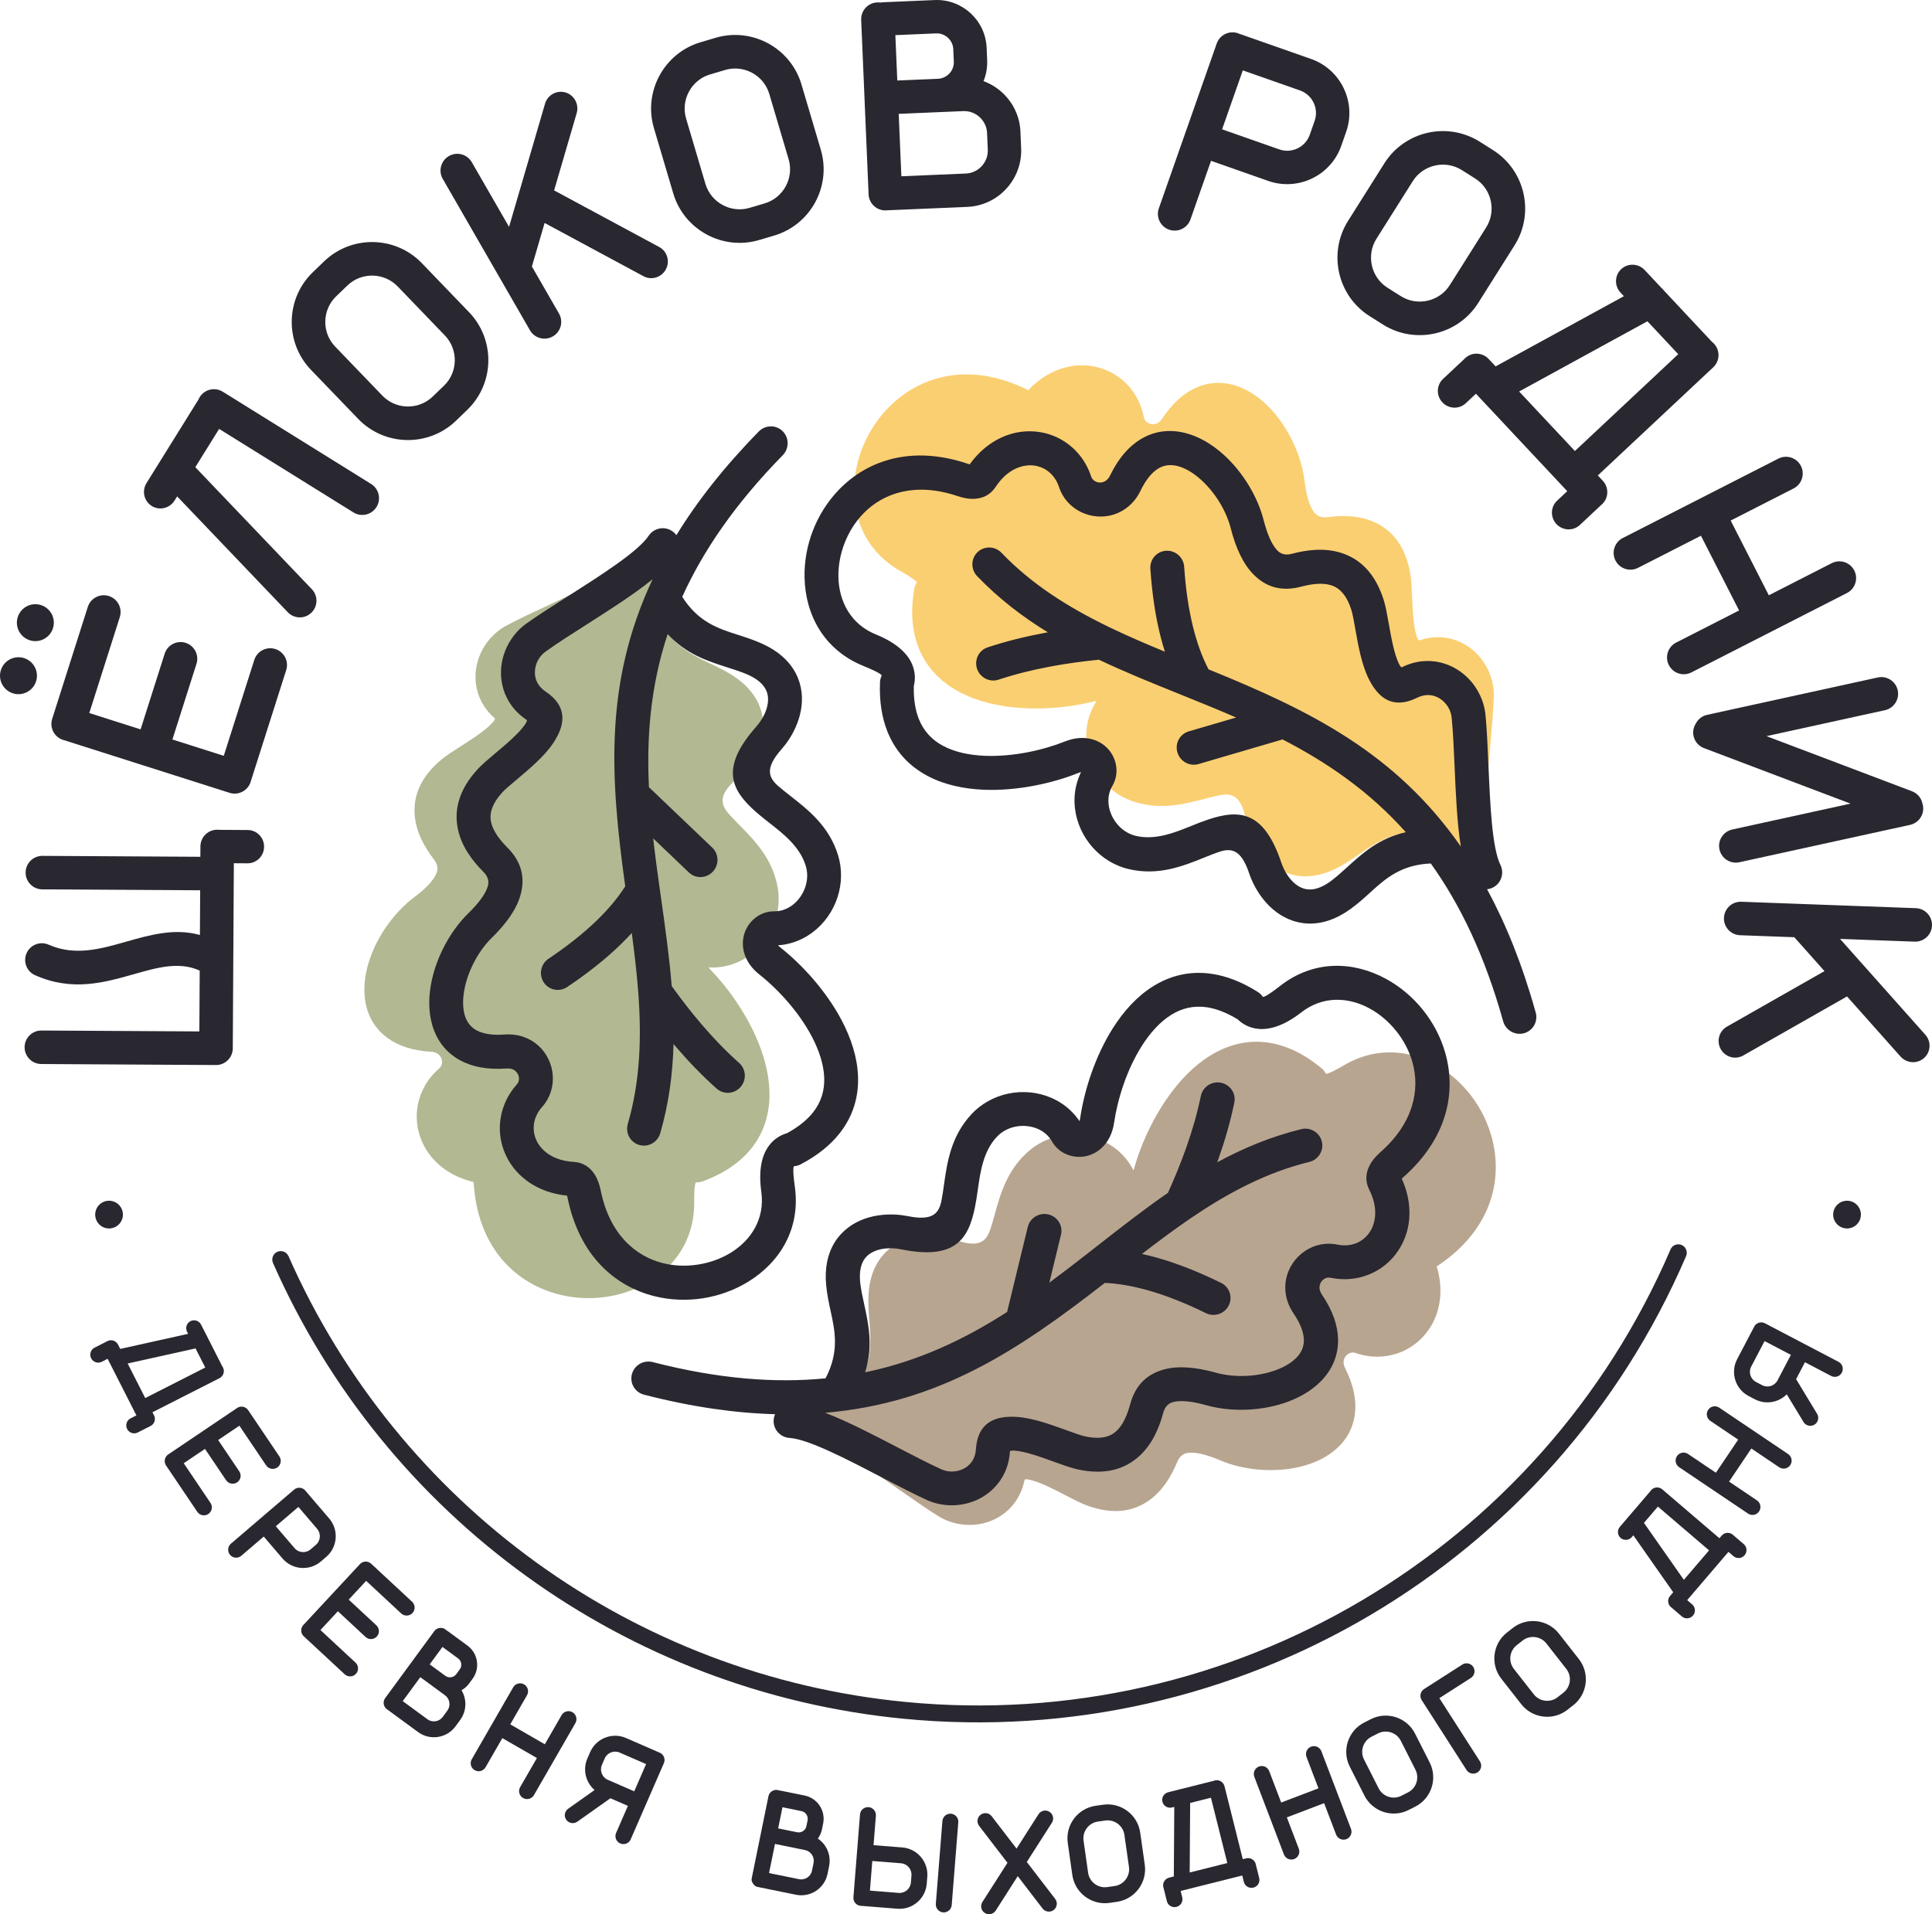 <?xml version="1.0" encoding="UTF-8"?> <svg xmlns="http://www.w3.org/2000/svg" xmlns:xlink="http://www.w3.org/1999/xlink" xmlns:xodm="http://www.corel.com/coreldraw/odm/2003" xml:space="preserve" width="100mm" height="99.091mm" version="1.1" style="shape-rendering:geometricPrecision; text-rendering:geometricPrecision; image-rendering:optimizeQuality; fill-rule:evenodd; clip-rule:evenodd" viewBox="0 0 9994.12 9903.24"> <defs> <style type="text/css"> .fil2 {fill:none;fill-rule:nonzero} .fil0 {fill:#292730;fill-rule:nonzero} .fil4 {fill:#B2B891;fill-rule:nonzero} .fil1 {fill:#B8A590;fill-rule:nonzero} .fil3 {fill:#FACF71;fill-rule:nonzero} </style> <clipPath id="id0" style="clip-rule:nonzero"> <path d="M3331.59 7215.45c-46.99,-12.03 -75.1,-59.56 -62.77,-106.14 12.31,-46.59 60.39,-74.59 107.38,-62.55 343.5,88.41 636.85,109.48 894.3,84.04 72.05,-137.77 48.9,-244.22 26.42,-347.49 -9.12,-41.89 -18.15,-83.34 -23.02,-132.35 -4.54,-45.71 -2.56,-86.53 4.75,-122.73 16.09,-79.69 56.44,-137.93 109.99,-178.23 50.74,-38.18 112.56,-58.55 175.59,-64.81 45.3,-4.5 90.88,-1.82 132.8,6.65 130.09,26.24 160.16,-16.04 173.37,-81.49 4.41,-21.85 8.31,-49.38 12.34,-78.06 16.72,-118.35 35.84,-253.73 143.43,-368.93 24.37,-26.1 52.52,-47.89 83.15,-65.35 67.34,-38.37 145.16,-53.7 219.83,-46.44 75.71,7.35 149,37.89 206.04,91.16 18.35,17.14 34.86,36.34 49.05,57.56 1.44,-4.39 2.7,-9.95 3.72,-16.83 21.03,-143.37 77.46,-319.66 168.56,-463.7 55.72,-88.1 124.8,-164.85 207.49,-216.65 87.93,-55.1 189.33,-81.84 304.01,-65.01 75.1,11.01 154.75,40.79 238.54,93.76 10.75,6.77 19.51,15.46 26.13,25.34 1.51,0.94 13.05,2.89 90.09,-57.1 174.12,-135.53 379.06,-127.83 548,-35.4 71.66,39.21 136.38,93.58 188.7,158.41 52.5,65.03 93.23,141.21 116.72,223.81 57.8,203.11 11.94,441.51 -217.51,643.93 -2.67,2.35 -5.21,4.68 -7.45,6.87 40.14,89.06 48.02,175.78 32.15,251.95 -10.62,51.06 -32.35,97.7 -62.59,137.55 -30.3,39.93 -69.15,72.37 -113.93,94.99 -65.67,33.17 -143.48,44.96 -225.15,27.95 -11.59,-2.41 -23.28,0.63 -32.93,7.17 -5.5,3.74 -10.35,8.61 -14.23,14.31 -3.63,5.33 -6.35,11.69 -7.83,18.81 -2.89,13.89 0.15,30.45 11.82,47.63 56.7,83.55 81.91,160.93 83.14,230.83 1.53,86.44 -32.02,158.82 -88.23,216.45 -50.85,52.15 -120.32,90.89 -197.69,115.6 -123.44,39.43 -270.79,43.75 -393.18,9.64 -73.95,-20.64 -133.41,-27.76 -174.12,-17.08 -24.97,6.55 -42.54,24.3 -51.13,55.95 -21.52,79.34 -57.43,164.15 -125.58,225.23 -72.38,64.87 -173.87,99.04 -319,66.79 -33.76,-7.51 -73.94,-22.1 -118.84,-38.4 -69.02,-25.07 -150.77,-54.76 -206.2,-58.31 -13.35,-0.85 -23.08,0.07 -23.37,4.77 -2.54,39.42 -11.62,74.96 -25.84,106.32 -26.84,59.18 -71.22,104.29 -124.2,133.55 -51.33,28.35 -111.15,41.48 -170.84,37.65 -37.52,-2.4 -74.47,-11.18 -108.74,-26.72 -65.72,-29.82 -147.79,-72.55 -233.43,-117.15 -180.9,-94.19 -379.11,-197.41 -477.07,-204.06 -48.64,-3.15 -85.41,-44.76 -82.13,-92.94 0.72,-10.58 3.33,-20.6 7.45,-29.76 -204.26,-5.48 -428.63,-36.8 -677.96,-100.98zm936.8 93.71c115.53,43.97 249.31,113.63 375.38,179.28 80.09,41.71 156.84,81.67 224.68,112.44 15.32,6.96 30.99,10.82 46.21,11.79 25.77,1.66 51.73,-4.08 74.1,-16.43 20.7,-11.45 37.98,-28.91 48.29,-51.65 6.19,-13.63 10.13,-28.96 11.21,-45.81 8.76,-136.76 94.91,-175.8 210.66,-168.4 82.41,5.29 176.4,39.42 255.74,68.23 39.96,14.5 75.72,27.49 96.72,32.16 79.32,17.64 129.8,3.43 162.24,-25.64 36.67,-32.86 58.45,-87.58 72.84,-140.63 26.99,-99.53 88.18,-156.89 177.37,-180.27 73.41,-19.26 163.46,-11.19 266.59,17.57 90.76,25.3 200.16,22.04 291.93,-7.28 50.46,-16.1 94.19,-39.78 124.02,-70.35 24.47,-25.11 39.12,-55.81 38.48,-91.53 -0.68,-38.12 -16.76,-83.76 -53.07,-137.27 -40.79,-60.08 -50.3,-123.37 -38.5,-180.03 6.08,-29.18 18.16,-56.67 34.8,-81.11 16.39,-24.09 37.32,-44.94 61.37,-61.27 47.55,-32.26 107.24,-46.82 168.76,-34.01 40.53,8.45 78.17,3.08 109.12,-12.54 20.54,-10.37 38.46,-25.41 52.57,-43.99 14.18,-18.68 24.6,-41.66 30.04,-67.84 9.57,-45.93 2.73,-100.66 -26.72,-159 -22.78,-45.1 -18.1,-87.55 1.76,-126.45 13.6,-26.69 34.41,-49.38 56.2,-68.61 170.42,-150.34 205.95,-322.25 164.9,-466.47 -16.78,-58.97 -46.3,-113.92 -84.62,-161.39 -38.49,-47.69 -85.18,-87.2 -136.1,-115.05 -110.32,-60.35 -242.78,-66.44 -353.46,19.72 -183.1,142.57 -290.18,74.56 -329.2,36.58 -58.58,-35.77 -112.01,-55.74 -160.59,-62.86 -69.19,-10.15 -130.59,6.13 -184.03,39.61 -58.69,36.77 -109.58,94.17 -152.07,161.39 -76.73,121.33 -124.64,272.21 -142.8,395.99 -7.93,54.09 -29.26,94.81 -57.03,123.64 -26.44,27.45 -58.17,43.59 -90.56,50.14 -32.72,6.62 -66.07,3.1 -95.43,-8.67 -32.47,-13.02 -60.3,-36.14 -77.92,-67.07 -8.06,-14.14 -17.59,-26.14 -28.19,-36.05 -27.46,-25.64 -63.95,-40.47 -102.38,-44.19 -39.46,-3.84 -80.16,4.02 -114.89,23.81 -14.57,8.31 -28.42,19.16 -40.97,32.6 -69.74,74.67 -84.76,180.99 -97.88,273.96 -4.17,29.51 -8.19,57.86 -14.24,87.87 -33.63,166.66 -101.98,275.98 -381.75,219.52 -26.49,-5.35 -54.19,-7.15 -80.49,-4.54 -32.22,3.2 -62.77,12.83 -86.28,30.51 -20.7,15.57 -36.5,39.12 -43.2,72.4 -4.14,20.48 -5.2,44.25 -2.49,71.61 3.36,33.77 11.9,73.01 20.53,112.63 23.39,107.42 47.33,217.5 5.27,353.5 281.91,-58.47 519.09,-173.96 734.79,-312.44 0.39,-2.71 0.9,-5.43 1.57,-8.14l104.92 -431.45c11.44,-46.99 59.19,-76.01 106.61,-64.79 47.43,11.2 76.58,58.41 65.12,105.41l-60.24 247.77c67.35,-49.73 133.22,-100.67 198.47,-151.6 3.12,-2.82 6.45,-5.42 9.95,-7.79l39.16 -30.61c121.59,-95.13 241.82,-189.2 366.17,-275.03 34.63,-77.02 66.78,-155 94.8,-234.48 30.54,-86.6 56.31,-175.12 75.24,-266.34 9.69,-47.38 56.31,-78.12 104.11,-68.67 47.81,9.46 78.71,55.54 69.03,102.91 -20.81,100.22 -48.71,196.3 -81.56,289.47l-6.83 19.14c134.83,-73.13 277.73,-132.78 434.56,-171.36 47.28,-11.56 94.95,17.01 106.46,63.8 11.51,46.8 -17.49,94.12 -64.77,105.68 -222.04,54.61 -418.19,159.37 -605.7,286.15 -3.17,2.49 -6.51,4.74 -9.96,6.76 -84.48,57.55 -167.26,119.5 -249.93,183.24 27.18,5.94 54.7,12.88 82.56,20.82 103.91,29.58 212.97,72.95 326.73,128.84 43.59,21.48 61.29,73.92 39.52,117.12 -21.76,43.21 -74.76,60.82 -118.36,39.35 -103.97,-51.09 -202.97,-90.53 -296.47,-117.15 -79.89,-22.74 -155.4,-36.06 -226.18,-39.16 -451.78,351.99 -858.97,621.65 -1446.67,672z"></path> </clipPath> <clipPath id="id1" style="clip-rule:nonzero"> <path d="M7944.13 5238c13.07,46.71 -14.04,94.81 -60.53,107.44 -46.5,12.62 -94.79,-15.01 -107.86,-61.71 -95.18,-341.69 -223.62,-606.26 -374.37,-816.52 -155.34,6.49 -235.95,79.76 -314.15,150.86 -31.71,28.84 -63.1,57.39 -103.11,86.11 -37.33,26.79 -73.67,45.47 -108.67,57.26 -77.06,25.91 -147.66,20.09 -209.34,-6.14 -58.44,-24.86 -106.99,-68.21 -143.93,-119.66 -26.54,-36.99 -47.01,-77.79 -60.64,-118.34 -42.32,-125.78 -93.97,-130.67 -157.26,-109.39 -21.13,7.11 -46.92,17.5 -73.78,28.33 -110.85,44.7 -237.66,95.83 -391.22,60.26 -34.79,-8.06 -67.73,-21.54 -98.16,-39.34 -66.9,-39.14 -119.1,-98.87 -150.14,-167.16 -31.49,-69.24 -41.7,-147.98 -24.09,-224.01 5.68,-24.47 14.04,-48.36 25.33,-71.26 -4.52,0.94 -9.96,2.64 -16.43,5.2 -134.67,53.47 -315.57,92.74 -485.85,85.87 -104.16,-4.21 -205.17,-25.65 -291.38,-71.37 -91.68,-48.59 -165.53,-123.04 -208.3,-230.77 -28.01,-70.54 -42.06,-154.41 -38.07,-253.46 0.48,-12.7 3.64,-24.64 8.87,-35.3 0.06,-1.78 -4.03,-12.75 -94.49,-49.47 -204.43,-83.02 -300.24,-264.36 -304.65,-456.88 -1.88,-81.66 12.85,-164.9 42.82,-242.62 30.07,-77.99 75.69,-151.34 135.47,-212.99 146.99,-151.6 376.38,-231.1 666.41,-133.59 3.38,1.13 6.66,2.17 9.67,3.01 57.06,-79.28 128.21,-129.47 202.12,-153.82 49.54,-16.32 100.79,-20.83 150.42,-14.56 49.73,6.28 97.24,23.7 139.24,51.17 61.55,40.3 110.66,101.77 136.77,181 3.72,11.25 12.19,19.85 22.68,24.95 5.99,2.89 12.63,4.66 19.51,5.16 6.44,0.49 13.3,-0.35 20.2,-2.62 13.47,-4.45 26.29,-15.36 35.35,-34.06 44,-90.87 98.4,-151.39 158.34,-187.42 74.1,-44.54 153.55,-51.68 231.56,-31.82 70.59,17.97 138.87,58.76 198.96,113.41 95.86,87.19 173.29,212.63 204.93,335.68 19.11,74.36 42.67,129.41 72.28,159.33 18.15,18.35 42.32,24.7 74.02,16.31 79.47,-21.04 170.88,-32.35 257.85,-3.86 92.36,30.23 172.7,101.05 217.33,242.86 10.38,32.99 17.84,75.08 26.17,122.13 12.8,72.31 27.96,157.95 52.61,207.72 5.94,11.99 11.59,19.95 15.81,17.86 35.4,-17.52 70.72,-27.42 104.99,-30.77 64.67,-6.35 125.93,9.52 177.77,40.78 50.21,30.27 91.49,75.52 118.02,129.12 16.67,33.69 27.54,70.08 31.22,107.53 7.04,71.83 11.06,164.27 15.26,260.74 8.87,203.77 18.59,427.02 61.81,515.18 21.59,43.7 3.94,96.36 -39.42,117.6 -9.52,4.68 -19.51,7.43 -29.5,8.44 97.39,179.63 182.44,389.6 251.53,637.63zm-387.24 -858.15c-19.69,-122.05 -26.24,-272.74 -32.43,-414.74 -3.92,-90.22 -7.69,-176.67 -14.95,-250.8 -1.64,-16.74 -6.13,-32.25 -12.89,-45.91 -11.45,-23.15 -29.4,-42.76 -51.28,-55.96 -20.27,-12.2 -44.02,-18.43 -68.87,-16 -14.9,1.47 -30.15,5.71 -45.28,13.2 -122.83,60.79 -199.71,5.7 -251.16,-98.23 -36.64,-74.02 -54.07,-172.47 -68.8,-255.6 -7.41,-41.86 -14.04,-79.31 -20.5,-99.84 -24.4,-77.51 -61.93,-114.13 -103.33,-127.68 -46.79,-15.32 -105.07,-6.83 -158.21,7.24 -99.7,26.38 -179.96,2.08 -244.81,-63.47 -53.38,-53.94 -91.43,-135.96 -118.08,-239.65 -23.47,-91.25 -80.99,-184.37 -152.27,-249.19 -39.18,-35.64 -81.54,-61.68 -122.93,-72.22 -33.98,-8.64 -67.89,-5.97 -98.5,12.44 -32.68,19.64 -64.15,56.39 -92.35,114.59 -31.64,65.36 -81.69,105.24 -136.67,123.36 -28.31,9.32 -58.16,12.6 -87.64,10.42 -29.06,-2.16 -57.59,-9.85 -83.75,-22.53 -51.72,-25.05 -94.17,-69.45 -113.84,-129.13 -12.95,-39.33 -36.41,-69.25 -65.41,-88.23 -19.26,-12.6 -41.24,-20.6 -64.39,-23.54 -23.26,-2.94 -48.36,-0.47 -73.78,7.91 -44.55,14.67 -88.53,47.96 -124.33,102.64 -27.67,42.29 -66.76,59.45 -110.39,61.7 -29.91,1.56 -59.96,-5.11 -87.52,-14.36 -215.4,-72.43 -382.05,-17.24 -486.41,90.42 -42.68,44.01 -75.52,97.07 -97.46,153.97 -22.06,57.18 -32.92,117.37 -31.58,175.4 2.89,125.72 63.84,243.48 193.81,296.25 215.01,87.3 209.66,214.03 196.27,266.8 -1.69,68.61 7.74,124.89 25.85,170.51 25.79,64.99 70.6,110.04 126.32,139.58 61.18,32.43 136.34,47.8 215.8,51 143.44,5.79 298.05,-28.16 414.33,-74.34 50.81,-20.18 96.74,-22.06 135.59,-12.43 36.99,9.17 66.83,28.57 88.7,53.36 22.09,25.04 35.72,55.67 40.21,86.98 4.95,34.64 -1.15,70.3 -19.12,101.02 -8.23,14.05 -13.85,28.31 -17.13,42.45 -8.48,36.61 -3.07,75.62 12.91,110.76 16.41,36.09 43.57,67.42 78.06,87.6 14.48,8.47 30.81,15.03 48.72,19.18 99.53,23.06 199.12,-17.1 286.2,-52.22 27.63,-11.14 54.2,-21.84 83.21,-31.6 161.15,-54.2 290,-49.67 380.99,220.84 8.61,25.62 20.9,50.5 36.32,71.98 18.88,26.3 42.5,47.95 69.57,59.47 23.83,10.14 52.11,12.05 84.29,1.23 19.81,-6.67 40.93,-17.63 63.26,-33.66 27.56,-19.79 57.27,-46.81 87.28,-74.1 81.33,-73.96 164.69,-149.74 303.51,-181.31 -191.6,-214.9 -410.21,-362.56 -637.97,-480.12 -2.54,1.01 -5.16,1.93 -7.83,2.71l-426.1 124.86c-46.43,13.58 -95.42,-13.25 -109.44,-59.92 -14,-46.68 12.29,-95.52 58.74,-109.11l244.7 -71.71c-76.73,-33.47 -153.79,-65.04 -230.52,-96.08 -4,-1.3 -7.92,-2.88 -11.71,-4.74l-46.09 -18.6c-143.19,-57.73 -284.75,-114.81 -421.26,-179.59 -84.03,8.51 -167.62,19.66 -250.48,35.13 -90.27,16.85 -179.8,38.8 -268.27,68.01 -45.87,15.3 -95.81,-9.69 -111.52,-55.82 -15.71,-46.14 8.73,-95.93 54.62,-111.23 97.19,-32.09 194.35,-55.97 291.46,-74.11l19.99 -3.66c-130.73,-80.19 -253.86,-174.13 -365.68,-290.66 -33.65,-35.17 -32.74,-90.74 2.03,-124.1 34.78,-33.37 90.26,-31.91 123.91,3.26 158.32,164.98 347.11,282.48 550.67,381.48 3.74,1.51 7.35,3.27 10.83,5.26 92.08,44.38 187.12,85.1 283.65,124.82 -8.45,-26.5 -16.19,-53.81 -23.25,-81.91 -26.33,-104.77 -43.31,-220.91 -51.78,-347.37 -3.2,-48.49 33.36,-90.05 81.66,-92.79 48.31,-2.76 90.06,34.32 93.27,82.82 7.74,115.59 23.08,221.05 46.77,315.32 20.25,80.56 46.47,152.61 79.17,215.45 530.73,215.26 967.86,433.08 1305.31,916.86z"></path> </clipPath> <clipPath id="id2" style="clip-rule:nonzero"> <path d="M3925.34 2232.15c33.92,-34.68 89.13,-35.25 123.31,-1.29 34.18,33.95 34.39,89.6 0.48,124.26 -248.31,253.28 -413.24,496.79 -519.94,732.47 83.29,131.29 187.06,164.46 287.72,196.63 40.85,13.04 81.25,25.95 126.14,46.24 41.87,18.93 76.22,41.06 103.92,65.48 60.96,53.78 91.23,117.83 99.35,184.36 7.7,63.03 -5.59,126.76 -31.67,184.46 -18.75,41.49 -43.86,79.61 -72.16,111.69 -87.77,99.53 -66.18,146.71 -16.11,190.88 16.72,14.74 38.62,31.89 61.43,49.73 94.14,73.65 201.82,157.9 247.79,308.67 10.42,34.16 15.22,69.43 15.02,104.69 -0.44,77.5 -26.08,152.57 -69.69,213.6 -44.21,61.89 -107.32,110.1 -181.96,132.86 -24.02,7.32 -48.9,12.01 -74.38,13.69 3.08,3.45 7.27,7.32 12.72,11.63 113.64,89.9 238.1,226.93 317.29,377.83 48.43,92.31 80.36,190.51 83.88,288.02 3.75,103.7 -23.8,204.88 -95.7,295.78 -47.09,59.53 -112.7,113.63 -200.47,159.71 -11.24,5.94 -23.16,9.16 -35.02,9.96 -1.56,0.84 -9.02,9.86 4.41,106.58 30.32,218.54 -78.81,392.19 -243.34,492.27 -69.78,42.46 -149.24,71.32 -231.53,84.22 -82.57,12.95 -168.9,10.12 -252.19,-10.82 -204.79,-51.51 -388.33,-210.41 -448.9,-510.33 -0.71,-3.5 -1.45,-6.86 -2.23,-9.88 -97.19,-9.77 -176.24,-46.3 -234.27,-98.13 -38.91,-34.74 -68.44,-76.86 -87.82,-122.99 -19.43,-46.21 -28.1,-96.06 -25.31,-146.16 4.12,-73.46 32.8,-146.73 88.36,-208.96 7.9,-8.83 11.1,-20.48 10.26,-32.11 -0.48,-6.63 -2.28,-13.27 -5.28,-19.47 -2.8,-5.82 -6.96,-11.34 -12.37,-16.19 -10.58,-9.44 -26.44,-15.09 -47.16,-13.57 -100.71,7.32 -180.31,-9.52 -241.49,-43.41 -75.63,-41.9 -121.53,-107.15 -143.34,-184.63 -19.73,-70.12 -18.55,-149.64 -1.26,-229.02 27.57,-126.62 97.49,-256.39 188.23,-345.32 54.85,-53.73 90.75,-101.67 101.85,-142.27 6.82,-24.89 0.23,-48.99 -22.88,-72.25 -57.96,-58.31 -113.46,-131.8 -132.27,-221.37 -19.99,-95.1 1.16,-200.08 101.66,-309.65 23.38,-25.5 56.1,-52.99 92.68,-83.72 56.22,-47.24 122.8,-103.2 153.59,-149.42 7.42,-11.14 11.48,-20.02 7.56,-22.63 -32.87,-21.9 -59.11,-47.54 -79.14,-75.54 -37.83,-52.84 -54.72,-113.82 -53.57,-174.34 1.11,-58.63 19.66,-116.99 52.82,-166.77 20.84,-31.29 46.91,-58.91 77.5,-80.8 58.69,-42.01 136.73,-91.73 218.17,-143.6 172.04,-109.57 360.53,-229.59 415.26,-311.12 27.05,-40.55 81.48,-51.59 121.55,-24.67 8.81,5.92 16.18,13.18 22.06,21.34 106.87,-174.16 246.18,-352.8 426.44,-536.64zm-549.56 764.44c-95.85,78.06 -223.08,159.09 -342.96,235.44 -76.17,48.51 -149.15,94.99 -209.73,138.35 -13.67,9.79 -24.87,21.44 -33.32,34.13 -14.32,21.49 -22.33,46.84 -22.82,72.39 -0.43,23.66 6.06,47.34 20.59,67.64 8.71,12.17 20.01,23.27 34.07,32.62 114.05,75.98 104.79,170.1 40.51,266.63 -45.78,68.73 -122.33,133.05 -186.95,187.37 -32.55,27.34 -61.67,51.82 -76.23,67.68 -54.93,59.88 -67.87,110.7 -58.91,153.33 10.12,48.18 46.62,94.4 85.37,133.39 72.7,73.15 91.78,154.81 67.43,243.74 -20.02,73.21 -72.04,147.16 -148.5,222.09 -67.29,65.95 -119.17,162.32 -139.67,256.46 -11.28,51.75 -12.65,101.47 -1.08,142.58 9.5,33.75 28.77,61.77 60.02,79.08 33.35,18.48 80.91,27.36 145.41,22.68 72.42,-5.28 131.98,18.12 175.17,56.68 22.23,19.86 39.99,44.06 52.84,70.69 12.66,26.24 20.26,54.8 22.37,83.8 4.17,57.31 -13.06,116.27 -54.92,163.15 -27.57,30.87 -41.76,66.15 -43.69,100.76 -1.29,22.99 2.78,46.01 11.81,67.53 9.08,21.62 23.78,42.13 43.73,59.94 34.98,31.25 85.81,52.69 151.05,56.35 50.45,2.83 84.87,28.09 108.64,64.74 16.3,25.14 25.55,54.49 31.31,82.97 44.98,222.77 176.1,339.48 321.51,376.05 59.47,14.95 121.83,16.86 182.07,7.41 60.54,-9.48 118.11,-30.16 167.69,-60.33 107.44,-65.36 178.93,-177.04 159.66,-315.96 -31.9,-229.86 80.52,-288.59 132.92,-303.38 60.26,-32.85 104.28,-69.15 134.73,-107.65 43.39,-54.84 59.99,-116.16 57.73,-179.18 -2.51,-69.2 -26.77,-141.98 -63.73,-212.39 -66.71,-127.12 -173.42,-244.05 -271.54,-321.65 -42.87,-33.91 -67.48,-72.76 -78.56,-111.21 -10.54,-36.62 -8.66,-72.17 1.86,-103.49 10.63,-31.64 30.35,-58.77 55.23,-78.31 27.51,-21.6 61.45,-34.15 97.04,-33.95 16.28,0.1 31.45,-2.16 45.31,-6.39 35.95,-10.96 67.03,-35.15 89.48,-66.56 23.05,-32.26 36.6,-71.45 36.83,-111.4 0.09,-16.78 -2.38,-34.2 -7.76,-51.79 -29.79,-97.72 -114.36,-163.89 -188.31,-221.75 -23.48,-18.36 -46.02,-36.01 -68.98,-56.26 -127.52,-112.45 -188.01,-226.32 0.76,-440.36 17.88,-20.28 33.28,-43.35 44.17,-67.44 13.34,-29.5 20.28,-60.78 16.72,-89.99 -3.14,-25.7 -15.62,-51.16 -41.09,-73.61 -15.67,-13.82 -35.73,-26.63 -60.78,-37.96 -30.92,-13.98 -69.17,-26.19 -107.81,-38.54 -104.72,-33.45 -212.03,-67.76 -308.78,-172.19 -90.32,273.37 -108.89,536.52 -96.8,792.55 2.14,1.69 4.25,3.5 6.26,5.43l321.18 306.58c34.98,33.42 36.24,89.27 2.81,124.74 -33.42,35.47 -88.87,37.12 -123.85,3.69l-184.45 -176.07c9.38,83.19 20.57,165.71 32.05,247.68 0.88,4.12 1.47,8.3 1.76,12.51l6.94 49.22c21.6,152.86 42.94,304.01 55.1,454.62 49.39,68.51 100.84,135.33 155.67,199.35 59.72,69.75 123.5,136.32 193.04,198.32 36.19,32.08 39.51,87.83 7.42,124.5 -32.1,36.68 -87.45,40.41 -123.64,8.33 -76.39,-68.13 -145.64,-140.33 -209.91,-215.36l-13.16 -15.48c-4.09,153.32 -23.87,306.91 -68.88,462.02 -13.62,46.73 -62.2,73.73 -108.49,60.29 -46.28,-13.43 -72.76,-62.2 -59.14,-108.94 63.73,-219.6 71.09,-441.85 55.05,-667.63 -0.57,-3.99 -0.85,-8 -0.87,-12.01 -7.61,-101.93 -19.86,-204.6 -33.73,-308.06 -18.74,20.57 -38.51,40.93 -59.32,61.09 -77.56,75.19 -169.66,147.96 -274.94,218.52 -40.4,27.01 -94.66,16.13 -121.19,-24.33 -26.54,-40.46 -15.3,-95.16 25.1,-122.19 96.23,-64.49 179.89,-130.5 249.69,-198.17 59.64,-57.82 108.93,-116.55 146.99,-176.29 -78.93,-567.26 -108.88,-1054.73 141.38,-1588.86z"></path> </clipPath> </defs> <g id="Layer_x0020_1">  <g id="_2401101489824"> <g> <path class="fil0" d="M8996.18 3158.24l-197.31 -386.6 -325.49 166.12c-42.63,21.76 -94.82,4.84 -116.58,-37.79 -21.76,-42.62 -4.84,-94.81 37.79,-116.57l804.81 -410.77c42.62,-21.76 94.81,-4.84 116.57,37.79 21.75,42.62 4.84,94.81 -37.79,116.57l-325.49 166.13 197.32 386.6 325.49 -166.13c42.62,-21.75 94.81,-4.83 116.57,37.8 21.76,42.63 4.85,94.82 -37.78,116.58l-804.81 410.77c-42.62,21.76 -94.82,4.84 -116.58,-37.8 -21.76,-42.62 -4.84,-94.82 37.79,-116.58l325.49 -166.12z"></path> <path class="fil0" d="M9890.59 4093.63c28.47,10.73 47.95,34.91 53.92,62.58 0.85,2.64 1.58,5.34 2.19,8.11 10.24,46.75 -19.36,92.96 -66.1,103.19l-882.64 193.33c-46.75,10.24 -92.96,-19.36 -103.2,-66.11 -10.23,-46.75 19.37,-92.95 66.11,-103.18l611.69 -133.98 -758 -287.19c-44.55,-16.79 -67.07,-66.54 -50.28,-111.1 2.29,-6.07 5.21,-11.73 8.61,-16.95 11.52,-21.71 32.13,-38.41 58.04,-44.08l882.64 -193.32c46.74,-10.24 92.95,19.36 103.18,66.11 10.24,46.75 -19.35,92.96 -66.1,103.19l-612.79 134.22 752.74 285.19z"></path> <path class="fil0" d="M9017.46 5460.84c-40.85,23.08 -92.83,8.3 -116.06,-32.98 -23.25,-41.3 -8.98,-93.48 31.87,-116.55l504.65 -287.24 -156.01 -175.3 -280.58 -10.31c-47.82,-1.76 -85.17,-41.96 -83.41,-89.78 1.76,-47.82 41.96,-85.17 89.78,-83.42l902.96 33.21c47.82,1.76 85.17,41.96 83.41,89.78 -1.76,47.83 -41.96,85.17 -89.78,83.41l-385.89 -14.19 441.12 495.63c31.68,35.51 28.67,89.61 -6.72,120.83 -35.37,31.21 -89.74,27.72 -121.42,-7.78l-276.83 -311.03 -537.1 305.72z"></path> <path class="fil0" d="M7582.48 2086.15c-34.36,32.2 -88.59,30.17 -121.11,-4.54 -32.53,-34.71 -31.04,-88.95 3.33,-121.16l110.22 -103.28c1.41,-1.53 2.89,-3.03 4.44,-4.48 34.45,-32.28 88.83,-30.24 121.43,4.55l35.95 38.37 2.14 -1.22 661.44 -362.06 -17.24 -18.39c-32.61,-34.8 -31.12,-89.18 3.33,-121.47 34.45,-32.28 88.83,-30.24 121.43,4.56l85.8 91.55c5.41,4.49 10.32,9.69 14.58,15.57l241.09 257.27c1.75,1.86 3.4,3.79 4.95,5.77 4.27,3.13 8.33,6.71 12.08,10.71 32.72,34.92 30.94,89.76 -3.98,122.48l-596.94 559.4 25.53 27.24c32.6,34.8 31.11,89.19 -3.34,121.47 -1.55,1.45 -3.14,2.84 -4.76,4.14l-110.22 103.29c-34.37,32.2 -88.6,30.16 -121.12,-4.55 -32.53,-34.71 -31.03,-88.95 3.33,-121.15l52.44 -49.14c-157.29,-167.84 -314.95,-336.09 -472.36,-504.07l-52.44 49.14zm275.87 -60.75l288.55 307.92 534.57 -500.95 -159.51 -170.22 -663.61 363.25z"></path> <path class="fil0" d="M7654.27 732.99l68.87 43.43c83.18,52.45 137.31,134.09 157.53,223.34 20.22,89.26 6.54,186.25 -45.92,269.42l-188.07 298.2c-52.45,83.17 -134.08,137.31 -223.33,157.53 -89.26,20.22 -186.24,6.54 -269.42,-45.92l-68.87 -43.43c-83.18,-52.46 -137.32,-134.08 -157.55,-223.34 -20.2,-89.25 -6.53,-186.24 45.93,-269.42l188.06 -298.2c52.46,-83.17 134.09,-137.31 223.34,-157.53 89.25,-20.21 186.25,-6.54 269.43,45.92zm-23.72 190.24l-68.87 -43.43c-42.65,-26.9 -92.54,-33.89 -138.51,-23.47 -45.98,10.4 -87.98,38.2 -114.88,80.85l-188.06 298.2c-26.9,42.65 -33.89,92.52 -23.47,138.5 10.41,45.97 38.21,87.98 80.86,114.88l68.88 43.43c42.64,26.89 92.52,33.88 138.5,23.47 45.98,-10.41 87.97,-38.2 114.87,-80.86l188.06 -298.2c26.9,-42.65 33.89,-92.52 23.47,-138.5 -10.4,-45.98 -38.21,-87.98 -80.85,-114.87z"></path> <path class="fil0" d="M6158.19 1135.14c-15.85,45.15 -65.31,68.91 -110.47,53.06 -45.15,-15.86 -68.91,-65.31 -53.06,-110.47l299.32 -852.55c15.85,-45.15 65.31,-68.91 110.47,-53.06 2.28,0.8 4.49,1.7 6.66,2.65l371.25 130.34c76.87,26.99 135.69,82.91 168.5,151.23 32.81,68.32 39.69,149.17 12.69,226.06l-25.43 72.42c-26.99,76.87 -82.9,135.69 -151.23,168.52 -68.33,32.81 -149.19,39.69 -226.07,12.7l-296.23 -104.01 -106.42 303.1zm270.72 -771.07l-107.09 305 296.23 104c31.89,11.2 65.56,8.31 94.08,-5.41 28.53,-13.7 51.84,-38.16 63.04,-70.06l25.43 -72.42c11.19,-31.89 8.29,-65.55 -5.42,-94.07 -13.69,-28.52 -38.15,-51.84 -70.03,-63.04l-296.25 -104z"></path> <path class="fil0" d="M1025.88 2068.86c1.93,-4.95 4.34,-9.78 7.24,-14.45 25.28,-40.65 78.7,-53.09 119.34,-27.81l767.28 477.2c40.65,25.28 53.11,78.7 27.83,119.34 -25.29,40.66 -78.72,53.11 -119.36,27.82l-694.68 -432.05 -123.2 198.09 602.74 631.25c32.94,34.33 31.8,88.86 -2.52,121.8 -34.33,32.93 -88.87,31.8 -121.81,-2.53l-572.36 -599.45 -13.31 21.4c-25.19,40.51 -78.11,53.12 -118.21,28.18 -40.09,-24.94 -52.18,-77.98 -26.98,-118.48l263.72 -424.05c1.36,-2.17 2.8,-4.26 4.29,-6.27z"></path> <path class="fil0" d="M3410.54 1278.12c41.23,22.39 56.29,74.28 33.63,115.88 -22.67,41.63 -74.46,57.22 -115.69,34.83l-511.26 -275.3 -65.79 225.25 140.15 243.28c23.89,41.48 9.63,94.46 -31.83,118.35 -41.47,23.9 -94.45,9.63 -118.35,-31.83l-451.02 -782.96c-23.89,-41.47 -9.62,-94.44 31.84,-118.34 41.47,-23.89 94.45,-9.63 118.34,31.83l192.75 334.6 186 -636.89c13.28,-45.68 60.72,-71.86 105.97,-58.43 45.23,13.42 71.14,61.35 57.86,107.04l-116.72 399.67 544.14 293.01z"></path> <path class="fil0" d="M1618.25 1408.3l58.66 -56.47c70.84,-68.2 163.06,-101.23 254.56,-99.49 91.5,1.74 182.39,38.23 250.6,109.09l244.51 253.97c68.21,70.84 101.23,163.06 99.49,254.55 -1.74,91.5 -38.24,182.4 -109.09,250.6l-58.66 56.48c-70.84,68.2 -163.05,101.22 -254.56,99.48 -91.5,-1.73 -182.39,-38.24 -250.59,-109.08l-244.51 -253.97c-68.21,-70.85 -101.23,-163.06 -99.49,-254.56 1.74,-91.51 38.24,-182.4 109.08,-250.6zm179.03 68.56l-58.67 56.48c-36.33,34.97 -55.05,81.72 -55.94,128.85 -0.9,47.13 16.03,94.56 51.01,130.89l244.51 253.98c34.98,36.33 81.72,55.05 128.86,55.95 47.13,0.89 94.56,-16.05 130.88,-51.02l58.67 -56.48c36.33,-34.97 55.05,-81.72 55.95,-128.85 0.89,-47.14 -16.04,-94.56 -51.01,-130.89l-244.51 -253.97c-34.98,-36.33 -81.74,-55.06 -128.86,-55.95 -47.14,-0.9 -94.56,16.04 -130.89,51.01z"></path> <path class="fil0" d="M4662.69 1084.81l-70.02 2.97 -0.01 -0.19c-3.02,0.46 -6.09,0.76 -9.2,0.89 -47.81,2.04 -88.23,-35.08 -90.26,-82.9l-38.37 -902.75c-2.03,-47.82 35.09,-88.23 82.9,-90.26 5.27,-0.22 10.46,0.02 15.5,0.72 5.16,-0.93 10.42,-1.52 15.79,-1.75l266.2 -11.31c70.94,-3.02 136.61,23.22 185.24,67.88 48.64,44.67 80.34,107.89 83.35,178.81l2.75 64.49c1.62,38.25 -5.26,74.97 -18.94,108.31 36.1,13.27 68.99,33.53 96.89,59.18 54.92,50.43 90.73,121.8 94.12,201.88l3.67 86.26c3.41,80.09 -26.2,154.24 -76.65,209.15 -50.43,54.93 -121.79,90.73 -201.89,94.12l-341.08 14.5zm0 -172.87l333.75 -14.18c32.45,-1.38 61.46,-15.98 82.03,-38.39 20.59,-22.4 32.67,-52.54 31.29,-85l-3.67 -86.27c-1.38,-32.44 -15.98,-61.44 -38.39,-82.03 -22.4,-20.57 -52.54,-32.66 -85,-31.28l-122.85 5.23 -210.9 8.96 13.72 322.96zm179.86 -739.16l-210.9 8.96 9.97 234.67 210.9 -8.95c23.32,-0.99 44.17,-11.5 58.97,-27.62 14.81,-16.11 23.52,-37.79 22.53,-61.09l-2.75 -64.49c-0.99,-23.32 -11.49,-44.15 -27.62,-58.97 -16.11,-14.8 -37.78,-23.5 -61.09,-22.51z"></path> <path class="fil0" d="M3623.82 218.61l78.08 -23.12c94.28,-27.91 191.36,-14.77 271.77,28.91 80.42,43.67 144.3,117.93 172.21,212.24l100.08 338.04c27.92,94.28 14.77,191.36 -28.91,271.77 -43.67,80.41 -117.93,144.3 -212.23,172.22l-78.07 23.11c-94.28,27.92 -191.36,14.76 -271.77,-28.92 -80.42,-43.66 -144.31,-117.92 -172.22,-212.22l-100.08 -338.04c-27.92,-94.29 -14.76,-191.36 28.91,-271.78 43.67,-80.42 117.94,-144.3 212.23,-172.21zm127.35 143.31l-78.07 23.11c-48.35,14.32 -86.49,47.19 -109,88.63 -22.51,41.42 -29.31,91.32 -14.99,139.68l100.08 338.04c14.31,48.35 47.19,86.49 88.62,109.01 41.43,22.49 91.32,29.3 139.68,14.98l78.07 -23.12c48.35,-14.31 86.5,-47.18 109.01,-88.61 22.5,-41.44 29.3,-91.33 14.99,-139.69l-100.08 -338.03c-14.32,-48.36 -47.2,-86.51 -88.62,-109.01 -41.44,-22.5 -91.33,-29.31 -139.69,-14.99z"></path> <g> <path class="fil0" d="M461.86 3688.95l265.44 84.45 124.57 -391.52c14.46,-45.45 63.02,-70.57 108.47,-56.11 45.45,14.46 70.57,63.02 56.11,108.47l-124.56 391.52 265.69 84.53 157.87 -496.2c14.5,-45.58 63.2,-70.78 108.79,-56.28 45.58,14.5 70.79,63.21 56.29,108.8l-183.33 576.23 -0.77 2.57c-14.5,45.6 -63.24,70.82 -108.86,56.31l-855.09 -272.05c-2.01,-0.48 -4.02,-1.05 -6.02,-1.68 -45.71,-14.54 -70.99,-63.4 -56.45,-109.12l184.15 -578.8c14.54,-45.71 63.4,-70.99 109.12,-56.45 45.71,14.54 70.99,63.41 56.45,109.13l-157.87 496.2z"></path> <path class="fil0" d="M4.54 3466.82c15.99,-50.28 69.73,-78.08 120.02,-62.08 50.28,16 78.07,69.74 62.07,120.02 -15.99,50.29 -69.73,78.08 -120.01,62.08 -50.29,-16 -78.08,-69.73 -62.08,-120.02z"></path> <path class="fil0" d="M91.85 3192.38c16,-50.28 69.73,-78.07 120.02,-62.07 50.28,16 78.08,69.73 62.08,120.01 -16,50.29 -69.73,78.08 -120.02,62.08 -50.29,-16 -78.08,-69.73 -62.08,-120.02z"></path> </g> <path class="fil0" d="M213.42 5504.69c-47.85,-0.27 -86.43,-39.3 -86.15,-87.15 0.28,-47.85 39.3,-86.43 87.15,-86.15l816.84 4.7 1.82 -314.68c-105.9,-48.18 -219.3,-15.94 -337.14,17.57 -157.95,44.92 -322.22,91.64 -514.4,6.3 -43.63,-19.32 -63.34,-70.35 -44.02,-113.98 19.32,-43.63 70.36,-63.34 113.99,-44.02 135.32,60.09 268.89,22.11 397.32,-14.42 128.86,-36.65 253.61,-72.11 385.31,-35.72l1.33 -231.27 -816.84 -4.7c-47.85,-0.28 -86.43,-39.3 -86.15,-87.16 0.27,-47.85 39.3,-86.43 87.14,-86.15l816.85 4.71 0.31 -53.8c0.28,-47.89 39.33,-86.5 87.21,-86.22 3.49,0.02 6.94,0.24 10.31,0.67l147.05 0.84c47.09,0.28 85.04,39.06 84.77,86.63 -0.28,47.56 -38.67,85.9 -85.77,85.63l-70.65 -0.41 -5.52 957.85c-0.27,47.89 -39.32,86.5 -87.22,86.22l-3.12 -0.08 -900.43 -5.19z"></path> </g> <g> <path class="fil0" d="M1238.3 7375.95l-109.84 74.06 109.25 162.01c12.68,18.81 7.72,44.33 -11.09,57.02 -18.81,12.68 -44.32,7.71 -57.01,-11.09l-109.25 -162.01 -109.95 74.13 138.46 205.34c12.71,18.86 7.74,44.45 -11.12,57.18 -18.86,12.71 -44.46,7.74 -57.19,-11.12l-160.75 -238.39 -0.77 -1.1c-0.79,-1.18 -1.52,-2.39 -2.17,-3.61l0.01 -0.01c-3.12,-5.83 -4.72,-12.14 -4.87,-18.42l0.02 -0.01c-0.18,-7.28 1.59,-14.51 5.13,-20.92l-0.01 -0.01c0.64,-1.17 1.34,-2.29 2.11,-3.4l0.01 -0.01 1.17 -1.63 -0.01 -0.01 1.28 -1.57 -0.01 -0.01 1.37 -1.51 -0.01 -0.01 0.72 -0.73 -0.01 -0.01 0.73 -0.72 0 -0.01 1.53 -1.39 -0.01 -0.01 0.8 -0.68 -0.01 -0.01 0.82 -0.65 -0.01 0 0.85 -0.63 -0.01 -0.01 0.86 -0.62 -0.01 -0.01 0.88 -0.6 0 0 353.65 -238.47c0.83,-0.64 1.69,-1.27 2.57,-1.87 18.92,-12.76 44.59,-7.76 57.35,11.16l161.5 239.5c12.75,18.92 7.77,44.58 -11.15,57.34 -18.92,12.75 -44.6,7.78 -57.36,-11.14l-138.45 -205.33z"></path> <path class="fil0" d="M1581.41 7714.09l121.6 142.1c25.2,29.43 36.06,66.46 33.27,102.4 -2.8,35.94 -19.25,70.85 -48.69,96.04l-27.73 23.74c-29.44,25.2 -66.48,36.06 -102.41,33.27 -35.94,-2.8 -70.85,-19.26 -96.04,-48.7l-97.08 -113.43 -116.08 99.34c-17.29,14.8 -43.3,12.77 -58.11,-4.52 -14.79,-17.29 -12.78,-43.31 4.52,-58.12l326.48 -279.4c17.29,-14.8 43.31,-12.77 58.12,4.51 0.77,0.9 1.5,1.83 2.17,2.77zm59.2 195.51l-97.09 -113.45 -116.8 99.96 97.08 113.43c10.45,12.21 25,19.05 40.01,20.21 15,1.17 30.43,-3.33 42.65,-13.78l27.72 -23.73c12.22,-10.45 19.05,-25.01 20.21,-40.01 1.17,-15.01 -3.34,-30.43 -13.78,-42.63z"></path> <path class="fil0" d="M1894 8178.67l-90.18 97.04 143.14 133c16.61,15.44 17.56,41.42 2.11,58.05 -15.43,16.61 -41.42,17.56 -58.03,2.13l-143.14 -133.01 -90.26 97.13 181.4 168.57c16.66,15.48 17.62,41.56 2.13,58.22 -15.48,16.66 -41.55,17.62 -58.21,2.13l-210.63 -195.71 -0.99 -0.89c-1.05,-0.97 -2.02,-1.97 -2.94,-3.02l0.01 -0.02c-2.3,-2.62 -4.23,-5.45 -5.75,-8.45l0.01 -0.01 -0.46 -0.89 0.01 -0.01 -0.83 -1.82 0.01 -0.01c-0.39,-0.93 -0.75,-1.85 -1.06,-2.8l0 0c-0.32,-0.95 -0.62,-1.91 -0.86,-2.86l0.01 -0.01c-0.75,-2.89 -1.16,-5.83 -1.28,-8.79l0 0c-0.1,-2.96 0.1,-5.93 0.62,-8.86l0.01 -0.01 0.64 -2.91 0 0 0.26 -0.96 -0.01 -0.01 0.59 -1.91 0.01 0 0.68 -1.89 0 0 0.38 -0.92 0.01 -0.02 0.4 -0.91 -0.02 -0.01 0.9 -1.82 -0.02 -0.01 0.99 -1.78 -0.01 -0.01 0.53 -0.87 -0.01 -0.01 0.56 -0.87 -0.02 -0.01 1.18 -1.69 -0.01 -0.02 0.62 -0.83 0.64 -0.83 0 0 0.68 -0.81 -0.01 -0.01 0.7 -0.79 -0.01 -0.02 0.72 -0.77 -0.01 -0.01 290.5 -312.62c0.62,-0.76 1.26,-1.51 1.94,-2.24 15.53,-16.72 41.67,-17.68 58.38,-2.14l211.61 196.63c16.72,15.53 17.68,41.67 2.15,58.38 -15.53,16.71 -41.68,17.68 -58.4,2.15l-181.39 -168.57z"></path> <path class="fil0" d="M2018.55 8855.22l-14.24 -10.44c-0.99,-0.6 -1.96,-1.26 -2.92,-1.96 -18.36,-13.46 -22.32,-39.25 -8.86,-57.61l254.11 -346.54c13.45,-18.35 39.24,-22.33 57.61,-8.86 2.03,1.49 3.87,3.13 5.55,4.88 2.19,1.2 4.31,2.54 6.37,4.05l102.19 74.93c27.22,19.97 43.8,49.23 48.59,80.26 4.77,31.04 -2.24,63.92 -22.22,91.17l-18.15 24.75c-10.76,14.69 -24.25,26.26 -39.24,34.59 9.45,15.65 15.65,32.94 18.4,50.76 5.39,35.05 -2.54,72.19 -25.08,102.93l-24.29 33.12c-22.54,30.73 -55.58,49.45 -90.62,54.86 -35.06,5.39 -72.19,-2.54 -102.93,-25.09l-144.28 -105.79zm64.72 -54.38l128.11 93.94c12.46,9.13 27.58,12.33 41.87,10.13 14.31,-2.21 27.75,-9.8 36.88,-22.26l24.29 -33.12c9.14,-12.46 12.34,-27.56 10.13,-41.87 -2.19,-14.29 -9.79,-27.73 -22.26,-36.87l-47.15 -34.58 -80.96 -59.37 -90.91 123.98zm286.5 -220.94l-80.96 -59.37 -66.06 90.09 80.96 59.37 0.42 0.3c8.86,6.33 19.56,8.53 29.68,6.97 10.28,-1.58 19.96,-7.05 26.51,-15.99l18.15 -24.76c6.57,-8.94 8.86,-19.8 7.28,-30.09 -1.57,-10.28 -7.04,-19.95 -15.98,-26.51z"></path> <path class="fil0" d="M2777.39 9095.22l-178.89 -102.97 -86.7 150.62c-11.36,19.72 -36.56,26.51 -56.29,15.15 -19.73,-11.35 -26.51,-36.55 -15.15,-56.28l214.37 -372.42c11.34,-19.73 36.55,-26.51 56.28,-15.16 19.73,11.35 26.5,36.56 15.15,56.28l-86.7 150.62 178.9 102.98 86.7 -150.62c11.35,-19.72 36.56,-26.51 56.28,-15.16 19.72,11.35 26.51,36.56 15.16,56.28l-214.37 372.43c-11.35,19.73 -36.56,26.5 -56.28,15.16 -19.72,-11.35 -26.51,-36.56 -15.16,-56.29l86.7 -150.62z"></path> <path class="fil0" d="M3157.51 9303.39l-171 121.09c-18.47,13.11 -44.07,8.78 -57.2,-9.68 -13.12,-18.47 -8.76,-44.08 9.69,-57.2l136.59 -96.72c-17.54,-15.12 -30.85,-34.2 -39.13,-55.26 -13.2,-33.55 -13.65,-72.15 1.82,-107.67l14.58 -33.47c15.47,-35.53 44.03,-61.47 77.59,-74.68 33.54,-13.18 72.13,-13.64 107.66,1.84l171.32 74.62 0.12 0.05c1.11,0.37 2.21,0.8 3.29,1.27 20.88,9.09 30.41,33.38 21.33,54.25l-171.59 393.97c-9.08,20.87 -33.36,30.42 -54.24,21.33 -20.87,-9.08 -30.41,-33.37 -21.32,-54.24l61 -140.07 -90.53 -39.43zm184.7 -176.82l-136.89 -59.62c-14.74,-6.42 -30.8,-6.22 -44.81,-0.7 -14,5.51 -25.9,16.29 -32.33,31.03l-14.57 33.47c-6.42,14.74 -6.21,30.8 -0.7,44.8 5.51,14.01 16.3,25.92 31.03,32.34l136.89 59.62 61.38 -140.95z"></path> <path class="fil0" d="M4117.5 9802.54l-191.02 -38.93 -1.46 -0.31c-1.19,-0.14 -2.39,-0.33 -3.6,-0.57l-2.27 -0.54c-6.36,-1.3 -11.14,-3.19 -16.56,-8.74 -4.68,-4.08 -8.38,-9.17 -10.81,-14.84 -4.66,-8.55 -4.54,-14.4 -2.92,-22.09l0.41 -2.41 85.82 -421.05c4.54,-22.3 26.3,-36.7 48.61,-32.15 2.46,0.5 4.82,1.21 7.08,2.11 2.49,0.17 4.98,0.49 7.48,1l124.17 25.31c33.08,6.75 60.38,26.38 77.71,52.58 17.32,26.19 24.71,59 17.96,92.09l-6.13 30.07c-3.64,17.85 -11.03,34 -21.17,47.83 15.13,10.26 27.99,23.38 37.95,38.41 19.56,29.59 27.89,66.63 20.28,103.98l-8.2 40.25c-7.62,37.35 -29.77,68.17 -59.36,87.74 -29.58,19.56 -66.62,27.89 -103.98,20.28zm-139.26 -112.19l155.66 31.72c15.14,3.09 30.21,-0.33 42.28,-8.31 12.06,-7.99 21.1,-20.52 24.18,-35.64l8.21 -40.25c3.09,-15.14 -0.33,-30.19 -8.31,-42.27 -7.99,-12.06 -20.51,-21.09 -35.65,-24.18l-57.3 -11.68 -98.36 -20.05 -30.7 150.64zm167.78 -320.53l-98.37 -20.05 -22.31 109.46 98.36 20.05 0.51 0.1c10.69,2.04 21.33,-0.43 29.87,-6.09 8.68,-5.75 15.18,-14.75 17.4,-25.62l6.13 -30.07c2.22,-10.87 -0.24,-21.7 -5.99,-30.38 -5.73,-8.68 -14.74,-15.17 -25.6,-17.39z"></path> <path class="fil0" d="M5667.75 9342.24l38.34 -5.45c46.3,-6.58 91.05,6.36 125.86,32.49 34.79,26.13 59.68,65.52 66.27,111.81l23.59 166c6.59,46.29 -6.36,91.05 -32.49,125.85 -26.14,34.8 -65.51,59.69 -111.81,66.28l-38.35 5.45c-46.3,6.58 -91.06,-6.37 -125.85,-32.5 -34.8,-26.13 -59.68,-65.51 -66.27,-111.81l-23.59 -165.99c-6.59,-46.3 6.35,-91.07 32.48,-125.86 26.13,-34.79 65.51,-59.68 111.82,-66.27zm49.95 76.27l-38.34 5.46c-23.75,3.37 -43.98,16.19 -57.45,34.12 -13.47,17.93 -20.13,40.93 -16.76,64.67l23.6 165.99c3.38,23.75 16.18,43.97 34.11,57.45 17.93,13.46 40.94,20.14 64.67,16.76l38.35 -5.45c23.74,-3.38 43.97,-16.19 57.45,-34.12 13.45,-17.94 20.13,-40.93 16.75,-64.67l-23.59 -166c-3.38,-23.75 -16.19,-43.96 -34.11,-57.44 -17.94,-13.46 -40.94,-20.14 -64.68,-16.77z"></path> <path class="fil0" d="M6115.66 9816.09c5.45,21.74 -7.93,43.79 -29.87,49.29 -21.94,5.5 -44.14,-7.65 -49.59,-29.38l-17.48 -69.76c-0.3,-0.92 -0.57,-1.87 -0.8,-2.81 -5.46,-21.78 7.95,-43.9 29.94,-49.41l24.26 -6.08 -0.01 -1.17 2.37 -358.6 -11.62 2.91c-22,5.52 -44.26,-7.68 -49.72,-29.45 -5.46,-21.78 7.97,-43.9 29.96,-49.42l57.85 -14.49c3.13,-1.22 6.45,-2.07 9.9,-2.48l162.61 -40.75c1.17,-0.29 2.35,-0.52 3.52,-0.72 2.3,-1.07 4.73,-1.92 7.27,-2.56 22.08,-5.53 44.46,7.9 50,29.96l94.54 377.4 17.23 -4.32c22.01,-5.51 44.27,7.69 49.72,29.45 0.26,1.03 0.47,2.05 0.65,3.07l17.43 69.56c5.45,21.73 -7.94,43.79 -29.87,49.29 -21.95,5.5 -44.15,-7.65 -49.6,-29.38l-8.31 -33.15c-106.11,26.58 -212.49,53.23 -318.68,79.84l8.31 33.15zm38.51 -128.7l194.67 -48.77 -84.67 -337.96 -107.61 26.95 -2.39 359.78z"></path> <path class="fil0" d="M6849.63 9328.7l-192.87 73.55 61.92 162.38c8.11,21.27 -2.56,45.08 -23.83,53.2 -21.27,8.11 -45.08,-2.56 -53.19,-23.83l-153.12 -401.51c-8.12,-21.26 2.55,-45.08 23.82,-53.19 21.27,-8.11 45.09,2.56 53.2,23.83l61.92 162.37 192.88 -73.55 -61.93 -162.38c-8.11,-21.27 2.57,-45.08 23.83,-53.2 21.26,-8.11 45.08,2.57 53.19,23.83l153.13 401.51c8.11,21.27 -2.57,45.08 -23.83,53.19 -21.26,8.11 -45.08,-2.55 -53.2,-23.82l-61.92 -162.38z"></path> <path class="fil0" d="M7057.08 8911.5l34.55 -17.5c41.73,-21.13 88.26,-23.28 129.61,-9.73 41.36,13.55 77.59,42.83 98.72,84.55l75.75 149.58c21.13,41.72 23.29,88.25 9.73,129.61 -13.54,41.35 -42.81,77.59 -84.54,98.72l-34.55 17.5c-41.73,21.13 -88.26,23.28 -129.62,9.73 -41.36,-13.56 -77.58,-42.83 -98.71,-84.55l-75.76 -149.58c-21.13,-41.72 -23.29,-88.26 -9.73,-129.61 13.56,-41.36 42.82,-77.59 84.55,-98.72zm71.84 56.14l-34.55 17.49c-21.39,10.83 -36.43,29.48 -43.4,50.79 -6.98,21.31 -5.9,45.23 4.94,66.63l75.76 149.57c10.83,21.4 29.48,36.42 50.78,43.41 21.31,6.98 45.24,5.9 66.63,-4.94l34.54 -17.5c21.4,-10.83 36.43,-29.48 43.41,-50.79 6.97,-21.31 5.89,-45.22 -4.95,-66.62l-75.75 -149.57c-10.84,-21.4 -29.48,-36.43 -50.79,-43.41 -21.3,-6.99 -45.23,-5.9 -66.62,4.94z"></path> <path class="fil0" d="M7795.06 8446.36l30.48 -23.89c36.82,-28.84 82.03,-40.01 125.24,-34.78 43.2,5.24 84.45,26.91 113.29,63.72l103.42 131.97c28.84,36.8 40.02,82.02 34.78,125.24 -5.25,43.2 -26.89,84.45 -63.71,113.29l-30.48 23.89c-36.81,28.85 -82.04,40.02 -125.25,34.78 -43.2,-5.25 -84.44,-26.91 -113.28,-63.72l-103.42 -131.97c-28.84,-36.81 -40.03,-82.03 -34.78,-125.24 5.25,-43.19 26.9,-84.44 63.71,-113.29zm81.39 41.09l-30.48 23.88c-18.87,14.79 -29.99,36.01 -32.69,58.27 -2.7,22.28 3.03,45.51 17.82,64.39l103.42 131.97c14.79,18.88 35.99,29.99 58.26,32.69 22.26,2.71 45.52,-3.02 64.39,-17.81l30.48 -23.89c18.87,-14.78 29.99,-36.01 32.69,-58.27 2.69,-22.26 -3.03,-45.5 -17.82,-64.38l-103.42 -131.97c-14.79,-18.88 -36,-29.98 -58.26,-32.7 -22.26,-2.7 -45.52,3.03 -64.39,17.82z"></path> <path class="fil0" d="M4642.49 9874.89l-186.42 -14.82c-1.17,0.01 -2.34,-0.03 -3.53,-0.13 -22.68,-1.8 -39.62,-21.66 -37.82,-44.34l34.05 -428.37c1.81,-22.69 21.67,-39.63 44.35,-37.82 22.68,1.8 39.62,21.67 37.82,44.34l-12.1 152.3 148.83 11.83c38.64,3.07 72.47,21.64 95.84,49.06 23.4,27.43 36.39,63.77 33.32,102.4l-2.9 36.4c-3.07,38.62 -21.64,72.45 -49.05,95.84 -27.43,23.39 -63.78,36.37 -102.4,33.3zm232.54 -453.78c1.81,-22.69 21.66,-39.63 44.35,-37.82 22.68,1.8 39.62,21.67 37.82,44.34l-34.05 428.37c-1.8,22.7 -21.67,39.63 -44.35,37.82 -22.7,-1.8 -39.62,-21.66 -37.82,-44.34l34.05 -428.37zm-374.88 360.09l148.84 11.82c16.02,1.28 31.14,-4.16 42.58,-13.92 11.46,-9.77 19.2,-23.84 20.48,-39.86l2.89 -36.4c1.28,-16.02 -4.14,-31.15 -13.91,-42.6 -9.76,-11.45 -23.85,-19.19 -39.87,-20.47l-148.84 -11.82 -12.17 153.25z"></path> <path class="fil0" d="M5372.29 9385.88c12.22,-19.06 37.58,-24.62 56.64,-12.39 19.06,12.22 24.61,37.57 12.39,56.63l-129.69 202.85 146.64 190.96c13.8,17.93 10.45,43.66 -7.49,57.48 -17.95,13.81 -43.68,10.45 -57.5,-7.48l-128.62 -167.51 -113.75 177.94c-12.23,19.06 -37.59,24.62 -56.65,12.39 -19.05,-12.21 -24.6,-37.57 -12.38,-56.63l129.68 -202.84 -146.63 -190.97c-13.8,-17.93 -10.45,-43.66 7.48,-57.48 17.94,-13.81 43.68,-10.45 57.5,7.49l128.62 167.5 113.76 -177.94z"></path> <path class="fil0" d="M7564.37 8611.72c19.09,-12.24 44.5,-6.7 56.75,12.39 12.24,19.1 6.7,44.5 -12.39,56.75l-162.98 104.55 209.83 327.13c12.29,19.16 6.73,44.65 -12.44,56.95 -19.15,12.28 -44.63,6.71 -56.93,-12.45l-232 -361.71c-12.28,-19.15 -6.73,-44.64 12.42,-56.93 72.94,-46.78 124.28,-79.54 197.75,-126.68z"></path> <path class="fil0" d="M8753.61 8300.55c17.02,14.56 18.89,40.31 4.19,57.49 -14.71,17.19 -40.43,19.33 -57.45,4.77l-54.65 -46.76c-0.78,-0.57 -1.55,-1.18 -2.29,-1.81 -17.06,-14.59 -18.94,-40.41 -4.2,-57.64l16.25 -19 -0.68 -0.95 -205.73 -293.72 -7.8 9.1c-14.74,17.24 -40.54,19.38 -57.6,4.78 -17.06,-14.59 -18.94,-40.4 -4.19,-57.64l38.76 -45.31c1.85,-2.81 4.06,-5.42 6.64,-7.76l108.99 -127.39c0.79,-0.92 1.61,-1.79 2.45,-2.63 1.25,-2.2 2.74,-4.31 4.45,-6.3 14.79,-17.29 40.82,-19.32 58.11,-4.53l295.64 252.92 11.54 -13.48c14.75,-17.25 40.54,-19.38 57.6,-4.79 0.8,0.69 1.56,1.4 2.3,2.12l54.5 46.62c17.02,14.56 18.89,40.3 4.19,57.49 -14.71,17.18 -40.43,19.32 -57.45,4.76l-25.97 -22.22c-71.11,83.12 -142.4,166.45 -213.56,249.64l25.97 22.22zm-43.15 -127.23l130.46 -152.5 -264.74 -226.49 -72.12 84.3 206.4 294.69z"></path> <path class="fil0" d="M9059.66 7493.88l-115.32 171.22 144.15 97.08c18.88,12.72 23.88,38.33 11.15,57.21 -12.7,18.88 -38.33,23.88 -57.21,11.16l-356.4 -240.06c-18.88,-12.71 -23.88,-38.34 -11.16,-57.21 12.71,-18.88 38.34,-23.88 57.21,-11.16l144.15 97.09 115.32 -171.22 -144.15 -97.08c-18.87,-12.71 -23.88,-38.33 -11.16,-57.21 12.71,-18.88 38.33,-23.87 57.21,-11.15l356.4 240.07c18.88,12.71 23.89,38.32 11.17,57.19 -12.72,18.89 -38.33,23.88 -57.21,11.16l-144.15 -97.09z"></path> <path class="fil0" d="M9291.13 7135l108.51 179.25c11.75,19.36 5.6,44.59 -13.76,56.35 -19.36,11.75 -44.6,5.6 -56.36,-13.76l-86.68 -143.17c-16.34,16.4 -36.33,28.31 -57.92,35.05 -34.41,10.74 -72.94,8.43 -107.26,-9.55l-32.33 -16.94c-34.33,-17.98 -58.17,-48.33 -68.93,-82.73 -10.74,-34.41 -8.43,-72.94 9.55,-107.25l86.71 -165.53 0.07 -0.12c0.45,-1.08 0.95,-2.14 1.5,-3.19 10.56,-20.17 35.48,-27.94 55.64,-17.38l380.65 199.4c20.17,10.56 27.94,35.47 17.38,55.63 -10.55,20.16 -35.47,27.94 -55.63,17.39l-135.34 -70.9 -45.8 87.45zm-163.12 -196.9l-69.29 132.27c-7.46,14.23 -8.41,30.27 -3.91,44.63 4.49,14.37 14.39,27.02 28.63,34.48l32.33 16.94c14.24,7.46 30.28,8.41 44.64,3.91 14.37,-4.49 27.02,-14.39 34.49,-28.63l69.28 -132.25 -136.18 -71.35z"></path> <path class="fil0" d="M1067.25 6906.28c1.88,2.78 3.45,5.83 4.63,9.1l76.01 149.43c0.54,1.08 1.03,2.17 1.48,3.26 1.56,2.01 2.93,4.18 4.12,6.53 10.32,20.28 2.24,45.1 -18.05,55.42l-346.79 176.38 8.05 15.83c10.28,20.22 2.4,44.86 -17.61,55.04 -0.95,0.48 -1.89,0.91 -2.84,1.32l-63.92 32.51c-19.97,10.15 -44.46,2.03 -54.72,-18.13 -10.25,-20.16 -2.39,-44.73 17.58,-54.9l30.47 -15.49 -5.11 -10.03c-1.33,-1.79 -2.51,-3.72 -3.56,-5.77 -1.04,-2.05 -1.9,-4.15 -2.57,-6.27l-137.71 -270.76 -30.47 15.49c-19.97,10.15 -44.45,2.04 -54.71,-18.12 -10.26,-20.17 -2.4,-44.74 17.57,-54.91l64.1 -32.6c0.83,-0.5 1.69,-0.97 2.56,-1.41 20.01,-10.18 44.57,-2.04 54.86,18.17l11.33 22.29 1.14 -0.27 350.08 -77.7 -5.44 -10.68c-10.28,-20.22 -2.39,-44.86 17.62,-55.04 20.01,-10.18 44.57,-2.05 54.86,18.18l27.03 53.14zm-315.97 326.65l310.55 -157.95 -50.29 -98.88 -351.23 77.95 90.98 178.87z"></path> <path class="fil0" d="M8641.49 6464.07c9.55,-22.25 35.34,-32.53 57.58,-22.98 22.25,9.56 32.53,35.35 22.98,57.59 -342.53,796.64 -922.96,1436.91 -1633.56,1857.06 -710.48,420.09 -1551.16,620.09 -2414.27,536.28 -716.72,-69.59 -1386.79,-329.72 -1950.35,-737.09 -563.74,-407.5 -1020.94,-962.22 -1311.72,-1620.84 -9.74,-22.15 0.31,-48 22.45,-57.75 22.15,-9.74 48.01,0.3 57.76,22.45 284.46,644.32 731.51,1186.83 1282.59,1585.19 551.27,398.49 1206.62,652.93 1907.51,720.98 844.16,81.95 1666.46,-113.69 2361.48,-524.63 694.9,-410.87 1262.55,-1037.07 1597.57,-1816.26z"></path> <g> <path class="fil0" d="M564.1 6212.05c39.62,0 71.73,32.11 71.73,71.72 0,39.61 -32.11,71.71 -71.73,71.71 -39.61,0 -71.7,-32.1 -71.7,-71.71 0,-39.61 32.09,-71.72 71.7,-71.72z"></path> <path class="fil0" d="M9554.6 6212.05c39.62,0 71.72,32.11 71.72,71.72 0,39.61 -32.1,71.71 -71.72,71.71 -39.6,0 -71.71,-32.1 -71.71,-71.71 0,-39.61 32.11,-71.72 71.71,-71.72z"></path> </g> </g> <g> <path class="fil1" d="M4153.33 7316.76c257.1,-136.41 372.61,-141.98 344.43,-477.51 -3.5,-41.53 -6.96,-82.63 -5.45,-130.48 1.41,-44.64 8.49,-83.72 20.1,-117.7 25.59,-74.78 71.85,-125.8 128.55,-157.87 53.74,-30.38 115.9,-42.2 177.45,-40.26 44.23,1.39 87.83,9.73 127.17,23.2 122.07,41.76 156.4,4.8 177.41,-56.62 7.02,-20.5 14.25,-46.55 21.78,-73.69 31.08,-111.95 66.64,-240.03 184.9,-337.46 26.79,-22.08 56.69,-39.52 88.42,-52.47 69.76,-28.46 146.71,-33.4 217.76,-16.96 72.05,16.65 138.83,55.37 187.07,113.92 15.52,18.84 29,39.44 40,61.68 1.95,-4.05 3.86,-9.25 5.71,-15.75 38.41,-135.53 115.11,-298.31 221.13,-425.63 64.85,-77.86 141.14,-143.11 227.4,-182.58 91.72,-41.99 192.84,-54.93 301.24,-24.21 71,20.12 144.01,58.89 218.06,120.55 9.52,7.89 16.86,17.38 21.99,27.73 1.34,1.09 12.22,4.43 94.06,-43.64 184.96,-108.62 381.54,-75.28 532.68,35.19 64.11,46.85 119.61,107.46 161.84,176.55 42.38,69.33 71.99,147.9 84.19,230.5 30.01,203.07 -44.32,427.06 -291.1,593.14 -2.87,1.94 -5.62,3.86 -8.05,5.69 27.42,90.92 24.06,175.5 -0.88,246.91 -16.7,47.87 -43.54,90.08 -77.73,124.66 -34.26,34.66 -75.8,61.01 -121.83,77.15 -67.5,23.67 -143.98,25.2 -220.55,-1.53 -10.87,-3.8 -22.52,-2.34 -32.65,2.74 -5.77,2.9 -11.06,6.99 -15.52,11.99 -4.18,4.68 -7.6,10.47 -9.92,17.14 -4.54,13.02 -3.71,29.36 5.37,47.4 44.08,87.71 58.6,165.47 50.94,233.01 -9.45,83.51 -50.95,149.03 -112.41,197.47 -55.62,43.83 -127.47,72.39 -205.18,86.42 -123.97,22.39 -266.53,7.93 -380.19,-40.44 -68.67,-29.24 -125.09,-43.62 -165.68,-38.49 -24.89,3.16 -44.07,18.04 -56.36,47.45 -30.77,73.76 -76.11,150.97 -149.52,201.21 -77.96,53.38 -180.11,73.48 -315.92,24.04 -31.59,-11.5 -68.47,-30.65 -109.7,-52.05 -63.35,-32.89 -138.4,-71.85 -191.37,-82.27 -12.76,-2.52 -22.26,-2.86 -23.13,1.64 -7.43,37.67 -20.69,70.78 -38.37,99.2 -33.35,53.64 -81.83,91.52 -136.6,113.02 -53.06,20.83 -112.37,25.91 -169.43,14.67 -35.85,-7.06 -70.36,-20.2 -101.42,-39.51 -59.57,-37.06 -133.28,-88.63 -210.19,-142.45 -162.45,-113.68 -340.44,-238.24 -434.01,-257.03 -46.49,-9.19 -76.67,-53.96 -67.42,-99.97 2.04,-10.1 5.82,-19.43 10.94,-27.74z"></path> <path class="fil0" d="M3331.59 7215.45c-46.99,-12.03 -75.1,-59.56 -62.77,-106.14 12.31,-46.59 60.39,-74.59 107.38,-62.55 343.5,88.41 636.85,109.48 894.3,84.04 72.05,-137.77 48.9,-244.22 26.42,-347.49 -9.12,-41.89 -18.15,-83.34 -23.02,-132.35 -4.54,-45.71 -2.56,-86.53 4.75,-122.73 16.09,-79.69 56.44,-137.93 109.99,-178.23 50.74,-38.18 112.56,-58.55 175.59,-64.81 45.3,-4.5 90.88,-1.82 132.8,6.65 130.09,26.24 160.16,-16.04 173.37,-81.49 4.41,-21.85 8.31,-49.38 12.34,-78.06 16.72,-118.35 35.84,-253.73 143.43,-368.93 24.37,-26.1 52.52,-47.89 83.15,-65.35 67.34,-38.37 145.16,-53.7 219.83,-46.44 75.71,7.35 149,37.89 206.04,91.16 18.35,17.14 34.86,36.34 49.05,57.56 1.44,-4.39 2.7,-9.95 3.72,-16.83 21.03,-143.37 77.46,-319.66 168.56,-463.7 55.72,-88.1 124.8,-164.85 207.49,-216.65 87.93,-55.1 189.33,-81.84 304.01,-65.01 75.1,11.01 154.75,40.79 238.54,93.76 10.75,6.77 19.51,15.46 26.13,25.34 1.51,0.94 13.05,2.89 90.09,-57.1 174.12,-135.53 379.06,-127.83 548,-35.4 71.66,39.21 136.38,93.58 188.7,158.41 52.5,65.03 93.23,141.21 116.72,223.81 57.8,203.11 11.94,441.51 -217.51,643.93 -2.67,2.35 -5.21,4.68 -7.45,6.87 40.14,89.06 48.02,175.78 32.15,251.95 -10.62,51.06 -32.35,97.7 -62.59,137.55 -30.3,39.93 -69.15,72.37 -113.93,94.99 -65.67,33.17 -143.48,44.96 -225.15,27.95 -11.59,-2.41 -23.28,0.63 -32.93,7.17 -5.5,3.74 -10.35,8.61 -14.23,14.31 -3.63,5.33 -6.35,11.69 -7.83,18.81 -2.89,13.89 0.15,30.45 11.82,47.63 56.7,83.55 81.91,160.93 83.14,230.83 1.53,86.44 -32.02,158.82 -88.23,216.45 -50.85,52.15 -120.32,90.89 -197.69,115.6 -123.44,39.43 -270.79,43.75 -393.18,9.64 -73.95,-20.64 -133.41,-27.76 -174.12,-17.08 -24.97,6.55 -42.54,24.3 -51.13,55.95 -21.52,79.34 -57.43,164.15 -125.58,225.23 -72.38,64.87 -173.87,99.04 -319,66.79 -33.76,-7.51 -73.94,-22.1 -118.84,-38.4 -69.02,-25.07 -150.77,-54.76 -206.2,-58.31 -13.35,-0.85 -23.08,0.07 -23.37,4.77 -2.54,39.42 -11.62,74.96 -25.84,106.32 -26.84,59.18 -71.22,104.29 -124.2,133.55 -51.33,28.35 -111.15,41.48 -170.84,37.65 -37.52,-2.4 -74.47,-11.18 -108.74,-26.72 -65.72,-29.82 -147.79,-72.55 -233.43,-117.15 -180.9,-94.19 -379.11,-197.41 -477.07,-204.06 -48.64,-3.15 -85.41,-44.76 -82.13,-92.94 0.72,-10.58 3.33,-20.6 7.45,-29.76 -204.26,-5.48 -428.63,-36.8 -677.96,-100.98zm936.8 93.71c115.53,43.97 249.31,113.63 375.38,179.28 80.09,41.71 156.84,81.67 224.68,112.44 15.32,6.96 30.99,10.82 46.21,11.79 25.77,1.66 51.73,-4.08 74.1,-16.43 20.7,-11.45 37.98,-28.91 48.29,-51.65 6.19,-13.63 10.13,-28.96 11.21,-45.81 8.76,-136.76 94.91,-175.8 210.66,-168.4 82.41,5.29 176.4,39.42 255.74,68.23 39.96,14.5 75.72,27.49 96.72,32.16 79.32,17.64 129.8,3.43 162.24,-25.64 36.67,-32.86 58.45,-87.58 72.84,-140.63 26.99,-99.53 88.18,-156.89 177.37,-180.27 73.41,-19.26 163.46,-11.19 266.59,17.57 90.76,25.3 200.16,22.04 291.93,-7.28 50.46,-16.1 94.19,-39.78 124.02,-70.35 24.47,-25.11 39.12,-55.81 38.48,-91.53 -0.68,-38.12 -16.76,-83.76 -53.07,-137.27 -40.79,-60.08 -50.3,-123.37 -38.5,-180.03 6.08,-29.18 18.16,-56.67 34.8,-81.11 16.39,-24.09 37.32,-44.94 61.37,-61.27 47.55,-32.26 107.24,-46.82 168.76,-34.01 40.53,8.45 78.17,3.08 109.12,-12.54 20.54,-10.37 38.46,-25.41 52.57,-43.99 14.18,-18.68 24.6,-41.66 30.04,-67.84 9.57,-45.93 2.73,-100.66 -26.72,-159 -22.78,-45.1 -18.1,-87.55 1.76,-126.45 13.6,-26.69 34.41,-49.38 56.2,-68.61 170.42,-150.34 205.95,-322.25 164.9,-466.47 -16.78,-58.97 -46.3,-113.92 -84.62,-161.39 -38.49,-47.69 -85.18,-87.2 -136.1,-115.05 -110.32,-60.35 -242.78,-66.44 -353.46,19.72 -183.1,142.57 -290.18,74.56 -329.2,36.58 -58.58,-35.77 -112.01,-55.74 -160.59,-62.86 -69.19,-10.15 -130.59,6.13 -184.03,39.61 -58.69,36.77 -109.58,94.17 -152.07,161.39 -76.73,121.33 -124.64,272.21 -142.8,395.99 -7.93,54.09 -29.26,94.81 -57.03,123.64 -26.44,27.45 -58.17,43.59 -90.56,50.14 -32.72,6.62 -66.07,3.1 -95.43,-8.67 -32.47,-13.02 -60.3,-36.14 -77.92,-67.07 -8.06,-14.14 -17.59,-26.14 -28.19,-36.05 -27.46,-25.64 -63.95,-40.47 -102.38,-44.19 -39.46,-3.84 -80.16,4.02 -114.89,23.81 -14.57,8.31 -28.42,19.16 -40.97,32.6 -69.74,74.67 -84.76,180.99 -97.88,273.96 -4.17,29.51 -8.19,57.86 -14.24,87.87 -33.63,166.66 -101.98,275.98 -381.75,219.52 -26.49,-5.35 -54.19,-7.15 -80.49,-4.54 -32.22,3.2 -62.77,12.83 -86.28,30.51 -20.7,15.57 -36.5,39.12 -43.2,72.4 -4.14,20.48 -5.2,44.25 -2.49,71.61 3.36,33.77 11.9,73.01 20.53,112.63 23.39,107.42 47.33,217.5 5.27,353.5 281.91,-58.47 519.09,-173.96 734.79,-312.44 0.39,-2.71 0.9,-5.43 1.57,-8.14l104.92 -431.45c11.44,-46.99 59.19,-76.01 106.61,-64.79 47.43,11.2 76.58,58.41 65.12,105.41l-60.24 247.77c67.35,-49.73 133.22,-100.67 198.47,-151.6 3.12,-2.82 6.45,-5.42 9.95,-7.79l39.16 -30.61c121.59,-95.13 241.82,-189.2 366.17,-275.03 34.63,-77.02 66.78,-155 94.8,-234.48 30.54,-86.6 56.31,-175.12 75.24,-266.34 9.69,-47.38 56.31,-78.12 104.11,-68.67 47.81,9.46 78.71,55.54 69.03,102.91 -20.81,100.22 -48.71,196.3 -81.56,289.47l-6.83 19.14c134.83,-73.13 277.73,-132.78 434.56,-171.36 47.28,-11.56 94.95,17.01 106.46,63.8 11.51,46.8 -17.49,94.12 -64.77,105.68 -222.04,54.61 -418.19,159.37 -605.7,286.15 -3.17,2.49 -6.51,4.74 -9.96,6.76 -84.48,57.55 -167.26,119.5 -249.93,183.24 27.18,5.94 54.7,12.88 82.56,20.82 103.91,29.58 212.97,72.95 326.73,128.84 43.59,21.48 61.29,73.92 39.52,117.12 -21.76,43.21 -74.76,60.82 -118.36,39.35 -103.97,-51.09 -202.97,-90.53 -296.47,-117.15 -79.89,-22.74 -155.4,-36.06 -226.18,-39.16 -451.78,351.99 -858.97,621.65 -1446.67,672z"></path> <g style="clip-path:url(#id0)"> </g> <path id="_1" class="fil2" d="M3331.59 7215.45c-46.99,-12.03 -75.1,-59.56 -62.77,-106.14 12.31,-46.59 60.39,-74.59 107.38,-62.55 343.5,88.41 636.85,109.48 894.3,84.04 72.05,-137.77 48.9,-244.22 26.42,-347.49 -9.12,-41.89 -18.15,-83.34 -23.02,-132.35 -4.54,-45.71 -2.56,-86.53 4.75,-122.73 16.09,-79.69 56.44,-137.93 109.99,-178.23 50.74,-38.18 112.56,-58.55 175.59,-64.81 45.3,-4.5 90.88,-1.82 132.8,6.65 130.09,26.24 160.16,-16.04 173.37,-81.49 4.41,-21.85 8.31,-49.38 12.34,-78.06 16.72,-118.35 35.84,-253.73 143.43,-368.93 24.37,-26.1 52.52,-47.89 83.15,-65.35 67.34,-38.37 145.16,-53.7 219.83,-46.44 75.71,7.35 149,37.89 206.04,91.16 18.35,17.14 34.86,36.34 49.05,57.56 1.44,-4.39 2.7,-9.95 3.72,-16.83 21.03,-143.37 77.46,-319.66 168.56,-463.7 55.72,-88.1 124.8,-164.85 207.49,-216.65 87.93,-55.1 189.33,-81.84 304.01,-65.01 75.1,11.01 154.75,40.79 238.54,93.76 10.75,6.77 19.51,15.46 26.13,25.34 1.51,0.94 13.05,2.89 90.09,-57.1 174.12,-135.53 379.06,-127.83 548,-35.4 71.66,39.21 136.38,93.58 188.7,158.41 52.5,65.03 93.23,141.21 116.72,223.81 57.8,203.11 11.94,441.51 -217.51,643.93 -2.67,2.35 -5.21,4.68 -7.45,6.87 40.14,89.06 48.02,175.78 32.15,251.95 -10.62,51.06 -32.35,97.7 -62.59,137.55 -30.3,39.93 -69.15,72.37 -113.93,94.99 -65.67,33.17 -143.48,44.96 -225.15,27.95 -11.59,-2.41 -23.28,0.63 -32.93,7.17 -5.5,3.74 -10.35,8.61 -14.23,14.31 -3.63,5.33 -6.35,11.69 -7.83,18.81 -2.89,13.89 0.15,30.45 11.82,47.63 56.7,83.55 81.91,160.93 83.14,230.83 1.53,86.44 -32.02,158.82 -88.23,216.45 -50.85,52.15 -120.32,90.89 -197.69,115.6 -123.44,39.43 -270.79,43.75 -393.18,9.64 -73.95,-20.64 -133.41,-27.76 -174.12,-17.08 -24.97,6.55 -42.54,24.3 -51.13,55.95 -21.52,79.34 -57.43,164.15 -125.58,225.23 -72.38,64.87 -173.87,99.04 -319,66.79 -33.76,-7.51 -73.94,-22.1 -118.84,-38.4 -69.02,-25.07 -150.77,-54.76 -206.2,-58.31 -13.35,-0.85 -23.08,0.07 -23.37,4.77 -2.54,39.42 -11.62,74.96 -25.84,106.32 -26.84,59.18 -71.22,104.29 -124.2,133.55 -51.33,28.35 -111.15,41.48 -170.84,37.65 -37.52,-2.4 -74.47,-11.18 -108.74,-26.72 -65.72,-29.82 -147.79,-72.55 -233.43,-117.15 -180.9,-94.19 -379.11,-197.41 -477.07,-204.06 -48.64,-3.15 -85.41,-44.76 -82.13,-92.94 0.72,-10.58 3.33,-20.6 7.45,-29.76 -204.26,-5.48 -428.63,-36.8 -677.96,-100.98zm936.8 93.71c115.53,43.97 249.31,113.63 375.38,179.28 80.09,41.71 156.84,81.67 224.68,112.44 15.32,6.96 30.99,10.82 46.21,11.79 25.77,1.66 51.73,-4.08 74.1,-16.43 20.7,-11.45 37.98,-28.91 48.29,-51.65 6.19,-13.63 10.13,-28.96 11.21,-45.81 8.76,-136.76 94.91,-175.8 210.66,-168.4 82.41,5.29 176.4,39.42 255.74,68.23 39.96,14.5 75.72,27.49 96.72,32.16 79.32,17.64 129.8,3.43 162.24,-25.64 36.67,-32.86 58.45,-87.58 72.84,-140.63 26.99,-99.53 88.18,-156.89 177.37,-180.27 73.41,-19.26 163.46,-11.19 266.59,17.57 90.76,25.3 200.16,22.04 291.93,-7.28 50.46,-16.1 94.19,-39.78 124.02,-70.35 24.47,-25.11 39.12,-55.81 38.48,-91.53 -0.68,-38.12 -16.76,-83.76 -53.07,-137.27 -40.79,-60.08 -50.3,-123.37 -38.5,-180.03 6.08,-29.18 18.16,-56.67 34.8,-81.11 16.39,-24.09 37.32,-44.94 61.37,-61.27 47.55,-32.26 107.24,-46.82 168.76,-34.01 40.53,8.45 78.17,3.08 109.12,-12.54 20.54,-10.37 38.46,-25.41 52.57,-43.99 14.18,-18.68 24.6,-41.66 30.04,-67.84 9.57,-45.93 2.73,-100.66 -26.72,-159 -22.78,-45.1 -18.1,-87.55 1.76,-126.45 13.6,-26.69 34.41,-49.38 56.2,-68.61 170.42,-150.34 205.95,-322.25 164.9,-466.47 -16.78,-58.97 -46.3,-113.92 -84.62,-161.39 -38.49,-47.69 -85.18,-87.2 -136.1,-115.05 -110.32,-60.35 -242.78,-66.44 -353.46,19.72 -183.1,142.57 -290.18,74.56 -329.2,36.58 -58.58,-35.77 -112.01,-55.74 -160.59,-62.86 -69.19,-10.15 -130.59,6.13 -184.03,39.61 -58.69,36.77 -109.58,94.17 -152.07,161.39 -76.73,121.33 -124.64,272.21 -142.8,395.99 -7.93,54.09 -29.26,94.81 -57.03,123.64 -26.44,27.45 -58.17,43.59 -90.56,50.14 -32.72,6.62 -66.07,3.1 -95.43,-8.67 -32.47,-13.02 -60.3,-36.14 -77.92,-67.07 -8.06,-14.14 -17.59,-26.14 -28.19,-36.05 -27.46,-25.64 -63.95,-40.47 -102.38,-44.19 -39.46,-3.84 -80.16,4.02 -114.89,23.81 -14.57,8.31 -28.42,19.16 -40.97,32.6 -69.74,74.67 -84.76,180.99 -97.88,273.96 -4.17,29.51 -8.19,57.86 -14.24,87.87 -33.63,166.66 -101.98,275.98 -381.75,219.52 -26.49,-5.35 -54.19,-7.15 -80.49,-4.54 -32.22,3.2 -62.77,12.83 -86.28,30.51 -20.7,15.57 -36.5,39.12 -43.2,72.4 -4.14,20.48 -5.2,44.25 -2.49,71.61 3.36,33.77 11.9,73.01 20.53,112.63 23.39,107.42 47.33,217.5 5.27,353.5 281.91,-58.47 519.09,-173.96 734.79,-312.44 0.39,-2.71 0.9,-5.43 1.57,-8.14l104.92 -431.45c11.44,-46.99 59.19,-76.01 106.61,-64.79 47.43,11.2 76.58,58.41 65.12,105.41l-60.24 247.77c67.35,-49.73 133.22,-100.67 198.47,-151.6 3.12,-2.82 6.45,-5.42 9.95,-7.79l39.16 -30.61c121.59,-95.13 241.82,-189.2 366.17,-275.03 34.63,-77.02 66.78,-155 94.8,-234.48 30.54,-86.6 56.31,-175.12 75.24,-266.34 9.69,-47.38 56.31,-78.12 104.11,-68.67 47.81,9.46 78.71,55.54 69.03,102.91 -20.81,100.22 -48.71,196.3 -81.56,289.47l-6.83 19.14c134.83,-73.13 277.73,-132.78 434.56,-171.36 47.28,-11.56 94.95,17.01 106.46,63.8 11.51,46.8 -17.49,94.12 -64.77,105.68 -222.04,54.61 -418.19,159.37 -605.7,286.15 -3.17,2.49 -6.51,4.74 -9.96,6.76 -84.48,57.55 -167.26,119.5 -249.93,183.24 27.18,5.94 54.7,12.88 82.56,20.82 103.91,29.58 212.97,72.95 326.73,128.84 43.59,21.48 61.29,73.92 39.52,117.12 -21.76,43.21 -74.76,60.82 -118.36,39.35 -103.97,-51.09 -202.97,-90.53 -296.47,-117.15 -79.89,-22.74 -155.4,-36.06 -226.18,-39.16 -451.78,351.99 -858.97,621.65 -1446.67,672z"></path> </g> <g> <path class="fil3" d="M7621 4475.69c-246.68,-154.44 -309.27,-251.69 -585.75,-59.52 -34.22,23.79 -68.09,47.33 -110.29,69.96 -39.37,21.1 -76.74,34.51 -111.97,41.44 -77.55,15.23 -144.87,0.69 -201,-32.39 -53.18,-31.35 -94.49,-79.28 -123.59,-133.54 -20.91,-39.01 -35.48,-80.93 -43.49,-121.73 -24.87,-126.6 -74.04,-137.85 -137.73,-125.34 -21.27,4.19 -47.44,10.93 -74.71,17.99 -112.49,29.06 -241.19,62.3 -384.7,8.59 -32.51,-12.16 -62.56,-29.32 -89.65,-50.33 -59.52,-46.18 -102.28,-110.37 -123.57,-180.11 -21.6,-70.72 -21.47,-147.91 5.13,-218.96 8.55,-22.86 19.65,-44.83 33.42,-65.48 -4.48,0.34 -9.94,1.28 -16.5,2.93 -136.57,34.51 -315.89,49.48 -479.16,21.32 -99.87,-17.23 -194.52,-50.68 -271.83,-105.65 -82.21,-58.44 -143.99,-139.53 -171.58,-248.78 -18.08,-71.54 -21.01,-154.15 -4.64,-249.11 2.07,-12.18 6.63,-23.29 13.02,-32.91 0.29,-1.7 -2.27,-12.79 -84.82,-59.63 -186.54,-105.88 -255.96,-292.78 -235.86,-478.91 8.51,-78.94 33.25,-157.32 71.97,-228.44 38.86,-71.37 92.1,-136.3 157.52,-188.16 160.87,-127.54 392.02,-175.15 659.23,-44.47 3.12,1.52 6.15,2.93 8.94,4.13 65.02,-69.21 139.97,-108.59 214.27,-122.7 49.81,-9.47 99.78,-7.34 146.82,4.99 47.14,12.34 90.74,35.14 127.74,66.93 54.23,46.62 93.79,112.09 108.94,191.77 2.15,11.31 9.23,20.68 18.7,26.9 5.41,3.55 11.59,6.1 18.15,7.45 6.14,1.28 12.86,1.35 19.81,0.03 13.54,-2.58 27.28,-11.47 38.37,-28.35 53.92,-82.02 114,-133.48 176.33,-160.63 77.05,-33.56 154.54,-30.38 227.22,-1.38 65.77,26.24 126.43,74.2 177.44,134.48 81.37,96.16 140.13,226.87 155.08,349.47 9,74.09 24.76,130.13 49.51,162.71 15.17,19.98 37.66,29.16 69.27,25.09 79.26,-10.22 168.8,-9.57 249.02,28.89 85.2,40.83 153.68,119.24 178.76,261.58 5.84,33.11 7.7,74.62 9.77,121.02 3.2,71.32 6.99,155.78 24.44,206.88 4.21,12.3 8.65,20.7 12.98,19.21 36.34,-12.41 71.64,-17.48 105.09,-16.38 63.13,2.06 120.18,25.12 166.18,61.78 44.57,35.53 78.63,84.37 97.43,139.39 11.8,34.58 17.69,71.04 16.49,107.6 -2.31,70.12 -10.11,159.74 -18.27,253.25 -17.22,197.52 -36.1,413.94 -5.59,504.38 15.28,44.85 -8.39,93.38 -52.86,108.37 -9.77,3.3 -19.75,4.68 -29.5,4.39z"></path> <path class="fil0" d="M7944.13 5238c13.07,46.71 -14.04,94.81 -60.53,107.44 -46.5,12.62 -94.79,-15.01 -107.86,-61.71 -95.18,-341.69 -223.62,-606.26 -374.37,-816.52 -155.34,6.49 -235.95,79.76 -314.15,150.86 -31.71,28.84 -63.1,57.39 -103.11,86.11 -37.33,26.79 -73.67,45.47 -108.67,57.26 -77.06,25.91 -147.66,20.09 -209.34,-6.14 -58.44,-24.86 -106.99,-68.21 -143.93,-119.66 -26.54,-36.99 -47.01,-77.79 -60.64,-118.34 -42.32,-125.78 -93.97,-130.67 -157.26,-109.39 -21.13,7.11 -46.92,17.5 -73.78,28.33 -110.85,44.7 -237.66,95.83 -391.22,60.26 -34.79,-8.06 -67.73,-21.54 -98.16,-39.34 -66.9,-39.14 -119.1,-98.87 -150.14,-167.16 -31.49,-69.24 -41.7,-147.98 -24.09,-224.01 5.68,-24.47 14.04,-48.36 25.33,-71.26 -4.52,0.94 -9.96,2.64 -16.43,5.2 -134.67,53.47 -315.57,92.74 -485.85,85.87 -104.16,-4.21 -205.17,-25.65 -291.38,-71.37 -91.68,-48.59 -165.53,-123.04 -208.3,-230.77 -28.01,-70.54 -42.06,-154.41 -38.07,-253.46 0.48,-12.7 3.64,-24.64 8.87,-35.3 0.06,-1.78 -4.03,-12.75 -94.49,-49.47 -204.43,-83.02 -300.24,-264.36 -304.65,-456.88 -1.88,-81.66 12.85,-164.9 42.82,-242.62 30.07,-77.99 75.69,-151.34 135.47,-212.99 146.99,-151.6 376.38,-231.1 666.41,-133.59 3.38,1.13 6.66,2.17 9.67,3.01 57.06,-79.28 128.21,-129.47 202.12,-153.82 49.54,-16.32 100.79,-20.83 150.42,-14.56 49.73,6.28 97.24,23.7 139.24,51.17 61.55,40.3 110.66,101.77 136.77,181 3.72,11.25 12.19,19.85 22.68,24.95 5.99,2.89 12.63,4.66 19.51,5.16 6.44,0.49 13.3,-0.35 20.2,-2.62 13.47,-4.45 26.29,-15.36 35.35,-34.06 44,-90.87 98.4,-151.39 158.34,-187.42 74.1,-44.54 153.55,-51.68 231.56,-31.82 70.59,17.97 138.87,58.76 198.96,113.41 95.86,87.19 173.29,212.63 204.93,335.68 19.11,74.36 42.67,129.41 72.28,159.33 18.15,18.35 42.32,24.7 74.02,16.31 79.47,-21.04 170.88,-32.35 257.85,-3.86 92.36,30.23 172.7,101.05 217.33,242.86 10.38,32.99 17.84,75.08 26.17,122.13 12.8,72.31 27.96,157.95 52.61,207.72 5.94,11.99 11.59,19.95 15.81,17.86 35.4,-17.52 70.72,-27.42 104.99,-30.77 64.67,-6.35 125.93,9.52 177.77,40.78 50.21,30.27 91.49,75.52 118.02,129.12 16.67,33.69 27.54,70.08 31.22,107.53 7.04,71.83 11.06,164.27 15.26,260.74 8.87,203.77 18.59,427.02 61.81,515.18 21.59,43.7 3.94,96.36 -39.42,117.6 -9.52,4.68 -19.51,7.43 -29.5,8.44 97.39,179.63 182.44,389.6 251.53,637.63zm-387.24 -858.15c-19.69,-122.05 -26.24,-272.74 -32.43,-414.74 -3.92,-90.22 -7.69,-176.67 -14.95,-250.8 -1.64,-16.74 -6.13,-32.25 -12.89,-45.91 -11.45,-23.15 -29.4,-42.76 -51.28,-55.96 -20.27,-12.2 -44.02,-18.43 -68.87,-16 -14.9,1.47 -30.15,5.71 -45.28,13.2 -122.83,60.79 -199.71,5.7 -251.16,-98.23 -36.64,-74.02 -54.07,-172.47 -68.8,-255.6 -7.41,-41.86 -14.04,-79.31 -20.5,-99.84 -24.4,-77.51 -61.93,-114.13 -103.33,-127.68 -46.79,-15.32 -105.07,-6.83 -158.21,7.24 -99.7,26.38 -179.96,2.08 -244.81,-63.47 -53.38,-53.94 -91.43,-135.96 -118.08,-239.65 -23.47,-91.25 -80.99,-184.37 -152.27,-249.19 -39.18,-35.64 -81.54,-61.68 -122.93,-72.22 -33.98,-8.64 -67.89,-5.97 -98.5,12.44 -32.68,19.64 -64.15,56.39 -92.35,114.59 -31.64,65.36 -81.69,105.24 -136.67,123.36 -28.31,9.32 -58.16,12.6 -87.64,10.42 -29.06,-2.16 -57.59,-9.85 -83.75,-22.53 -51.72,-25.05 -94.17,-69.45 -113.84,-129.13 -12.95,-39.33 -36.41,-69.25 -65.41,-88.23 -19.26,-12.6 -41.24,-20.6 -64.39,-23.54 -23.26,-2.94 -48.36,-0.47 -73.78,7.91 -44.55,14.67 -88.53,47.96 -124.33,102.64 -27.67,42.29 -66.76,59.45 -110.39,61.7 -29.91,1.56 -59.96,-5.11 -87.52,-14.36 -215.4,-72.43 -382.05,-17.24 -486.41,90.42 -42.68,44.01 -75.52,97.07 -97.46,153.97 -22.06,57.18 -32.92,117.37 -31.58,175.4 2.89,125.72 63.84,243.48 193.81,296.25 215.01,87.3 209.66,214.03 196.27,266.8 -1.69,68.61 7.74,124.89 25.85,170.51 25.79,64.99 70.6,110.04 126.32,139.58 61.18,32.43 136.34,47.8 215.8,51 143.44,5.79 298.05,-28.16 414.33,-74.34 50.81,-20.18 96.74,-22.06 135.59,-12.43 36.99,9.17 66.83,28.57 88.7,53.36 22.09,25.04 35.72,55.67 40.21,86.98 4.95,34.64 -1.15,70.3 -19.12,101.02 -8.23,14.05 -13.85,28.31 -17.13,42.45 -8.48,36.61 -3.07,75.62 12.91,110.76 16.41,36.09 43.57,67.42 78.06,87.6 14.48,8.47 30.81,15.03 48.72,19.18 99.53,23.06 199.12,-17.1 286.2,-52.22 27.63,-11.14 54.2,-21.84 83.21,-31.6 161.15,-54.2 290,-49.67 380.99,220.84 8.61,25.62 20.9,50.5 36.32,71.98 18.88,26.3 42.5,47.95 69.57,59.47 23.83,10.14 52.11,12.05 84.29,1.23 19.81,-6.67 40.93,-17.63 63.26,-33.66 27.56,-19.79 57.27,-46.81 87.28,-74.1 81.33,-73.96 164.69,-149.74 303.51,-181.31 -191.6,-214.9 -410.21,-362.56 -637.97,-480.12 -2.54,1.01 -5.16,1.93 -7.83,2.71l-426.1 124.86c-46.43,13.58 -95.42,-13.25 -109.44,-59.92 -14,-46.68 12.29,-95.52 58.74,-109.11l244.7 -71.71c-76.73,-33.47 -153.79,-65.04 -230.52,-96.08 -4,-1.3 -7.92,-2.88 -11.71,-4.74l-46.09 -18.6c-143.19,-57.73 -284.75,-114.81 -421.26,-179.59 -84.03,8.51 -167.62,19.66 -250.48,35.13 -90.27,16.85 -179.8,38.8 -268.27,68.01 -45.87,15.3 -95.81,-9.69 -111.52,-55.82 -15.71,-46.14 8.73,-95.93 54.62,-111.23 97.19,-32.09 194.35,-55.97 291.46,-74.11l19.99 -3.66c-130.73,-80.19 -253.86,-174.13 -365.68,-290.66 -33.65,-35.17 -32.74,-90.74 2.03,-124.1 34.78,-33.37 90.26,-31.91 123.91,3.26 158.32,164.98 347.11,282.48 550.67,381.48 3.74,1.51 7.35,3.27 10.83,5.26 92.08,44.38 187.12,85.1 283.65,124.82 -8.45,-26.5 -16.19,-53.81 -23.25,-81.91 -26.33,-104.77 -43.31,-220.91 -51.78,-347.37 -3.2,-48.49 33.36,-90.05 81.66,-92.79 48.31,-2.76 90.06,34.32 93.27,82.82 7.74,115.59 23.08,221.05 46.77,315.32 20.25,80.56 46.47,152.61 79.17,215.45 530.73,215.26 967.86,433.08 1305.31,916.86z"></path> <g style="clip-path:url(#id1)"> </g> <path id="_1_0" class="fil2" d="M7944.13 5238c13.07,46.71 -14.04,94.81 -60.53,107.44 -46.5,12.62 -94.79,-15.01 -107.86,-61.71 -95.18,-341.69 -223.62,-606.26 -374.37,-816.52 -155.34,6.49 -235.95,79.76 -314.15,150.86 -31.71,28.84 -63.1,57.39 -103.11,86.11 -37.33,26.79 -73.67,45.47 -108.67,57.26 -77.06,25.91 -147.66,20.09 -209.34,-6.14 -58.44,-24.86 -106.99,-68.21 -143.93,-119.66 -26.54,-36.99 -47.01,-77.79 -60.64,-118.34 -42.32,-125.78 -93.97,-130.67 -157.26,-109.39 -21.13,7.11 -46.92,17.5 -73.78,28.33 -110.85,44.7 -237.66,95.83 -391.22,60.26 -34.79,-8.06 -67.73,-21.54 -98.16,-39.34 -66.9,-39.14 -119.1,-98.87 -150.14,-167.16 -31.49,-69.24 -41.7,-147.98 -24.09,-224.01 5.68,-24.47 14.04,-48.36 25.33,-71.26 -4.52,0.94 -9.96,2.64 -16.43,5.2 -134.67,53.47 -315.57,92.74 -485.85,85.87 -104.16,-4.21 -205.17,-25.65 -291.38,-71.37 -91.68,-48.59 -165.53,-123.04 -208.3,-230.77 -28.01,-70.54 -42.06,-154.41 -38.07,-253.46 0.48,-12.7 3.64,-24.64 8.87,-35.3 0.06,-1.78 -4.03,-12.75 -94.49,-49.47 -204.43,-83.02 -300.24,-264.36 -304.65,-456.88 -1.88,-81.66 12.85,-164.9 42.82,-242.62 30.07,-77.99 75.69,-151.34 135.47,-212.99 146.99,-151.6 376.38,-231.1 666.41,-133.59 3.38,1.13 6.66,2.17 9.67,3.01 57.06,-79.28 128.21,-129.47 202.12,-153.82 49.54,-16.32 100.79,-20.83 150.42,-14.56 49.73,6.28 97.24,23.7 139.24,51.17 61.55,40.3 110.66,101.77 136.77,181 3.72,11.25 12.19,19.85 22.68,24.95 5.99,2.89 12.63,4.66 19.51,5.16 6.44,0.49 13.3,-0.35 20.2,-2.62 13.47,-4.45 26.29,-15.36 35.35,-34.06 44,-90.87 98.4,-151.39 158.34,-187.42 74.1,-44.54 153.55,-51.68 231.56,-31.82 70.59,17.97 138.87,58.76 198.96,113.41 95.86,87.19 173.29,212.63 204.93,335.68 19.11,74.36 42.67,129.41 72.28,159.33 18.15,18.35 42.32,24.7 74.02,16.31 79.47,-21.04 170.88,-32.35 257.85,-3.86 92.36,30.23 172.7,101.05 217.33,242.86 10.38,32.99 17.84,75.08 26.17,122.13 12.8,72.31 27.96,157.95 52.61,207.72 5.94,11.99 11.59,19.95 15.81,17.86 35.4,-17.52 70.72,-27.42 104.99,-30.77 64.67,-6.35 125.93,9.52 177.77,40.78 50.21,30.27 91.49,75.52 118.02,129.12 16.67,33.69 27.54,70.08 31.22,107.53 7.04,71.83 11.06,164.27 15.26,260.74 8.87,203.77 18.59,427.02 61.81,515.18 21.59,43.7 3.94,96.36 -39.42,117.6 -9.52,4.68 -19.51,7.43 -29.5,8.44 97.39,179.63 182.44,389.6 251.53,637.63zm-387.24 -858.15c-19.69,-122.05 -26.24,-272.74 -32.43,-414.74 -3.92,-90.22 -7.69,-176.67 -14.95,-250.8 -1.64,-16.74 -6.13,-32.25 -12.89,-45.91 -11.45,-23.15 -29.4,-42.76 -51.28,-55.96 -20.27,-12.2 -44.02,-18.43 -68.87,-16 -14.9,1.47 -30.15,5.71 -45.28,13.2 -122.83,60.79 -199.71,5.7 -251.16,-98.23 -36.64,-74.02 -54.07,-172.47 -68.8,-255.6 -7.41,-41.86 -14.04,-79.31 -20.5,-99.84 -24.4,-77.51 -61.93,-114.13 -103.33,-127.68 -46.79,-15.32 -105.07,-6.83 -158.21,7.24 -99.7,26.38 -179.96,2.08 -244.81,-63.47 -53.38,-53.94 -91.43,-135.96 -118.08,-239.65 -23.47,-91.25 -80.99,-184.37 -152.27,-249.19 -39.18,-35.64 -81.54,-61.68 -122.93,-72.22 -33.98,-8.64 -67.89,-5.97 -98.5,12.44 -32.68,19.64 -64.15,56.39 -92.35,114.59 -31.64,65.36 -81.69,105.24 -136.67,123.36 -28.31,9.32 -58.16,12.6 -87.64,10.42 -29.06,-2.16 -57.59,-9.85 -83.75,-22.53 -51.72,-25.05 -94.17,-69.45 -113.84,-129.13 -12.95,-39.33 -36.41,-69.25 -65.41,-88.23 -19.26,-12.6 -41.24,-20.6 -64.39,-23.54 -23.26,-2.94 -48.36,-0.47 -73.78,7.91 -44.55,14.67 -88.53,47.96 -124.33,102.64 -27.67,42.29 -66.76,59.45 -110.39,61.7 -29.91,1.56 -59.96,-5.11 -87.52,-14.36 -215.4,-72.43 -382.05,-17.24 -486.41,90.42 -42.68,44.01 -75.52,97.07 -97.46,153.97 -22.06,57.18 -32.92,117.37 -31.58,175.4 2.89,125.72 63.84,243.48 193.81,296.25 215.01,87.3 209.66,214.03 196.27,266.8 -1.69,68.61 7.74,124.89 25.85,170.51 25.79,64.99 70.6,110.04 126.32,139.58 61.18,32.43 136.34,47.8 215.8,51 143.44,5.79 298.05,-28.16 414.33,-74.34 50.81,-20.18 96.74,-22.06 135.59,-12.43 36.99,9.17 66.83,28.57 88.7,53.36 22.09,25.04 35.72,55.67 40.21,86.98 4.95,34.64 -1.15,70.3 -19.12,101.02 -8.23,14.05 -13.85,28.31 -17.13,42.45 -8.48,36.61 -3.07,75.62 12.91,110.76 16.41,36.09 43.57,67.42 78.06,87.6 14.48,8.47 30.81,15.03 48.72,19.18 99.53,23.06 199.12,-17.1 286.2,-52.22 27.63,-11.14 54.2,-21.84 83.21,-31.6 161.15,-54.2 290,-49.67 380.99,220.84 8.61,25.62 20.9,50.5 36.32,71.98 18.88,26.3 42.5,47.95 69.57,59.47 23.83,10.14 52.11,12.05 84.29,1.23 19.81,-6.67 40.93,-17.63 63.26,-33.66 27.56,-19.79 57.27,-46.81 87.28,-74.1 81.33,-73.96 164.69,-149.74 303.51,-181.31 -191.6,-214.9 -410.21,-362.56 -637.97,-480.12 -2.54,1.01 -5.16,1.93 -7.83,2.71l-426.1 124.86c-46.43,13.58 -95.42,-13.25 -109.44,-59.92 -14,-46.68 12.29,-95.52 58.74,-109.11l244.7 -71.71c-76.73,-33.47 -153.79,-65.04 -230.52,-96.08 -4,-1.3 -7.92,-2.88 -11.71,-4.74l-46.09 -18.6c-143.19,-57.73 -284.75,-114.81 -421.26,-179.59 -84.03,8.51 -167.62,19.66 -250.48,35.13 -90.27,16.85 -179.8,38.8 -268.27,68.01 -45.87,15.3 -95.81,-9.69 -111.52,-55.82 -15.71,-46.14 8.73,-95.93 54.62,-111.23 97.19,-32.09 194.35,-55.97 291.46,-74.11l19.99 -3.66c-130.73,-80.19 -253.86,-174.13 -365.68,-290.66 -33.65,-35.17 -32.74,-90.74 2.03,-124.1 34.78,-33.37 90.26,-31.91 123.91,3.26 158.32,164.98 347.11,282.48 550.67,381.48 3.74,1.51 7.35,3.27 10.83,5.26 92.08,44.38 187.12,85.1 283.65,124.82 -8.45,-26.5 -16.19,-53.81 -23.25,-81.91 -26.33,-104.77 -43.31,-220.91 -51.78,-347.37 -3.2,-48.49 33.36,-90.05 81.66,-92.79 48.31,-2.76 90.06,34.32 93.27,82.82 7.74,115.59 23.08,221.05 46.77,315.32 20.25,80.56 46.47,152.61 79.17,215.45 530.73,215.26 967.86,433.08 1305.31,916.86z"></path> </g> <g> <path class="fil4" d="M3426.73 2893.14c-10.4,290.86 -63.34,393.68 241.33,537.03 37.71,17.74 75.04,35.3 115.72,60.52 37.96,23.55 68.27,49.21 91.88,76.26 51.97,59.55 73.04,125.13 72.45,190.27 -0.56,61.73 -21.41,121.48 -53.85,173.8 -23.33,37.62 -52.36,71.2 -83.68,98.53 -97.19,84.84 -82.35,133.05 -39.68,181.95 14.25,16.32 33.19,35.61 52.93,55.7 81.42,82.9 174.55,177.73 199.8,328.87 5.72,34.24 5.88,68.84 1.23,102.8 -10.23,74.65 -44.43,143.77 -94.19,197.07 -50.44,54.06 -117.36,92.55 -192.19,105.04 -24.08,4.02 -48.66,5.4 -73.43,3.8 2.54,3.71 6.09,7.98 10.79,12.82 98.16,101.02 200.79,248.84 258.04,404.31 35.01,95.1 53.37,193.79 44.42,288.23 -9.5,100.41 -48.85,194.46 -129.66,272.98 -52.91,51.43 -123,95.27 -213.42,128.57 -11.59,4.3 -23.48,5.91 -35.01,5.18 -1.62,0.61 -9.95,8.37 -9.23,103.28 1.58,214.49 -125.59,368.05 -296.82,443.72 -72.64,32.09 -152.87,49.86 -233.82,51.88 -81.23,2.04 -164.08,-11.59 -241.71,-42.33 -190.88,-75.55 -347.69,-251.92 -368.13,-548.68 -0.24,-3.46 -0.53,-6.79 -0.9,-9.8 -92.45,-21.72 -164.01,-66.92 -213.39,-124.22 -33.11,-38.41 -56.24,-82.75 -69.09,-129.65 -12.88,-47 -14.94,-96.15 -5.91,-144.09 13.26,-70.29 50.18,-137.28 111.6,-190.23 8.72,-7.53 13.28,-18.34 13.95,-29.65 0.37,-6.45 -0.52,-13.08 -2.63,-19.44 -1.96,-5.96 -5.27,-11.81 -9.87,-17.17 -9.01,-10.43 -23.59,-17.89 -43.74,-19.05 -97.99,-5.68 -172.6,-31.99 -227.27,-72.39 -67.59,-49.95 -103.59,-118.65 -114.8,-196.09 -10.15,-70.08 1.04,-146.58 27.74,-220.9 42.59,-118.55 126.41,-234.79 225.12,-309.03 59.65,-44.85 100.32,-86.52 116.16,-124.25 9.71,-23.13 6.42,-47.19 -12.91,-72.53 -48.49,-63.53 -92.69,-141.4 -99.49,-230.1 -7.24,-94.2 26.42,-192.72 137.15,-285.61 25.75,-21.61 60.77,-43.96 99.92,-68.97 60.16,-38.43 131.41,-83.94 166.94,-124.6 8.55,-9.79 13.59,-17.85 10.14,-20.85 -28.91,-25.28 -50.96,-53.3 -66.73,-82.82 -29.78,-55.71 -38.34,-116.63 -29.58,-174.82 8.49,-56.37 33.74,-110.29 72,-154.07 24.05,-27.51 52.68,-50.83 84.93,-68.08 61.88,-33.06 143.4,-71.11 228.46,-110.8 179.67,-83.84 376.54,-175.71 439.6,-247.35 31.21,-35.66 85.06,-39.42 120.28,-8.4 7.75,6.82 13.93,14.75 18.56,23.35z"></path> <path class="fil0" d="M3925.34 2232.15c33.92,-34.68 89.13,-35.25 123.31,-1.29 34.18,33.95 34.39,89.6 0.48,124.26 -248.31,253.28 -413.24,496.79 -519.94,732.47 83.29,131.29 187.06,164.46 287.72,196.63 40.85,13.04 81.25,25.95 126.14,46.24 41.87,18.93 76.22,41.06 103.92,65.48 60.96,53.78 91.23,117.83 99.35,184.36 7.7,63.03 -5.59,126.76 -31.67,184.46 -18.75,41.49 -43.86,79.61 -72.16,111.69 -87.77,99.53 -66.18,146.71 -16.11,190.88 16.72,14.74 38.62,31.89 61.43,49.73 94.14,73.65 201.82,157.9 247.79,308.67 10.42,34.16 15.22,69.43 15.02,104.69 -0.44,77.5 -26.08,152.57 -69.69,213.6 -44.21,61.89 -107.32,110.1 -181.96,132.86 -24.02,7.32 -48.9,12.01 -74.38,13.69 3.08,3.45 7.27,7.32 12.72,11.63 113.64,89.9 238.1,226.93 317.29,377.83 48.43,92.31 80.36,190.51 83.88,288.02 3.75,103.7 -23.8,204.88 -95.7,295.78 -47.09,59.53 -112.7,113.63 -200.47,159.71 -11.24,5.94 -23.16,9.16 -35.02,9.96 -1.56,0.84 -9.02,9.86 4.41,106.58 30.32,218.54 -78.81,392.19 -243.34,492.27 -69.78,42.46 -149.24,71.32 -231.53,84.22 -82.57,12.95 -168.9,10.12 -252.19,-10.82 -204.79,-51.51 -388.33,-210.41 -448.9,-510.33 -0.71,-3.5 -1.45,-6.86 -2.23,-9.88 -97.19,-9.77 -176.24,-46.3 -234.27,-98.13 -38.91,-34.74 -68.44,-76.86 -87.82,-122.99 -19.43,-46.21 -28.1,-96.06 -25.31,-146.16 4.12,-73.46 32.8,-146.73 88.36,-208.96 7.9,-8.83 11.1,-20.48 10.26,-32.11 -0.48,-6.63 -2.28,-13.27 -5.28,-19.47 -2.8,-5.82 -6.96,-11.34 -12.37,-16.19 -10.58,-9.44 -26.44,-15.09 -47.16,-13.57 -100.71,7.32 -180.31,-9.52 -241.49,-43.41 -75.63,-41.9 -121.53,-107.15 -143.34,-184.63 -19.73,-70.12 -18.55,-149.64 -1.26,-229.02 27.57,-126.62 97.49,-256.39 188.23,-345.32 54.85,-53.73 90.75,-101.67 101.85,-142.27 6.82,-24.89 0.23,-48.99 -22.88,-72.25 -57.96,-58.31 -113.46,-131.8 -132.27,-221.37 -19.99,-95.1 1.16,-200.08 101.66,-309.65 23.38,-25.5 56.1,-52.99 92.68,-83.72 56.22,-47.24 122.8,-103.2 153.59,-149.42 7.42,-11.14 11.48,-20.02 7.56,-22.63 -32.87,-21.9 -59.11,-47.54 -79.14,-75.54 -37.83,-52.84 -54.72,-113.82 -53.57,-174.34 1.11,-58.63 19.66,-116.99 52.82,-166.77 20.84,-31.29 46.91,-58.91 77.5,-80.8 58.69,-42.01 136.73,-91.73 218.17,-143.6 172.04,-109.57 360.53,-229.59 415.26,-311.12 27.05,-40.55 81.48,-51.59 121.55,-24.67 8.81,5.92 16.18,13.18 22.06,21.34 106.87,-174.16 246.18,-352.8 426.44,-536.64zm-549.56 764.44c-95.85,78.06 -223.08,159.09 -342.96,235.44 -76.17,48.51 -149.15,94.99 -209.73,138.35 -13.67,9.79 -24.87,21.44 -33.32,34.13 -14.32,21.49 -22.33,46.84 -22.82,72.39 -0.43,23.66 6.06,47.34 20.59,67.64 8.71,12.17 20.01,23.27 34.07,32.62 114.05,75.98 104.79,170.1 40.51,266.63 -45.78,68.73 -122.33,133.05 -186.95,187.37 -32.55,27.34 -61.67,51.82 -76.23,67.68 -54.93,59.88 -67.87,110.7 -58.91,153.33 10.12,48.18 46.62,94.4 85.37,133.39 72.7,73.15 91.78,154.81 67.43,243.74 -20.02,73.21 -72.04,147.16 -148.5,222.09 -67.29,65.95 -119.17,162.32 -139.67,256.46 -11.28,51.75 -12.65,101.47 -1.08,142.58 9.5,33.75 28.77,61.77 60.02,79.08 33.35,18.48 80.91,27.36 145.41,22.68 72.42,-5.28 131.98,18.12 175.17,56.68 22.23,19.86 39.99,44.06 52.84,70.69 12.66,26.24 20.26,54.8 22.37,83.8 4.17,57.31 -13.06,116.27 -54.92,163.15 -27.57,30.87 -41.76,66.15 -43.69,100.76 -1.29,22.99 2.78,46.01 11.81,67.53 9.08,21.62 23.78,42.13 43.73,59.94 34.98,31.25 85.81,52.69 151.05,56.35 50.45,2.83 84.87,28.09 108.64,64.74 16.3,25.14 25.55,54.49 31.31,82.97 44.98,222.77 176.1,339.48 321.51,376.05 59.47,14.95 121.83,16.86 182.07,7.41 60.54,-9.48 118.11,-30.16 167.69,-60.33 107.44,-65.36 178.93,-177.04 159.66,-315.96 -31.9,-229.86 80.52,-288.59 132.92,-303.38 60.26,-32.85 104.28,-69.15 134.73,-107.65 43.39,-54.84 59.99,-116.16 57.73,-179.18 -2.51,-69.2 -26.77,-141.98 -63.73,-212.39 -66.71,-127.12 -173.42,-244.05 -271.54,-321.65 -42.87,-33.91 -67.48,-72.76 -78.56,-111.21 -10.54,-36.62 -8.66,-72.17 1.86,-103.49 10.63,-31.64 30.35,-58.77 55.23,-78.31 27.51,-21.6 61.45,-34.15 97.04,-33.95 16.28,0.1 31.45,-2.16 45.31,-6.39 35.95,-10.96 67.03,-35.15 89.48,-66.56 23.05,-32.26 36.6,-71.45 36.83,-111.4 0.09,-16.78 -2.38,-34.2 -7.76,-51.79 -29.79,-97.72 -114.36,-163.89 -188.31,-221.75 -23.48,-18.36 -46.02,-36.01 -68.98,-56.26 -127.52,-112.45 -188.01,-226.32 0.76,-440.36 17.88,-20.28 33.28,-43.35 44.17,-67.44 13.34,-29.5 20.28,-60.78 16.72,-89.99 -3.14,-25.7 -15.62,-51.16 -41.09,-73.61 -15.67,-13.82 -35.73,-26.63 -60.78,-37.96 -30.92,-13.98 -69.17,-26.19 -107.81,-38.54 -104.72,-33.45 -212.03,-67.76 -308.78,-172.19 -90.32,273.37 -108.89,536.52 -96.8,792.55 2.14,1.69 4.25,3.5 6.26,5.43l321.18 306.58c34.98,33.42 36.24,89.27 2.81,124.74 -33.42,35.47 -88.87,37.12 -123.85,3.69l-184.45 -176.07c9.38,83.19 20.57,165.71 32.05,247.68 0.88,4.12 1.47,8.3 1.76,12.51l6.94 49.22c21.6,152.86 42.94,304.01 55.1,454.62 49.39,68.51 100.84,135.33 155.67,199.35 59.72,69.75 123.5,136.32 193.04,198.32 36.19,32.08 39.51,87.83 7.42,124.5 -32.1,36.68 -87.45,40.41 -123.64,8.33 -76.39,-68.13 -145.64,-140.33 -209.91,-215.36l-13.16 -15.48c-4.09,153.32 -23.87,306.91 -68.88,462.02 -13.62,46.73 -62.2,73.73 -108.49,60.29 -46.28,-13.43 -72.76,-62.2 -59.14,-108.94 63.73,-219.6 71.09,-441.85 55.05,-667.63 -0.57,-3.99 -0.85,-8 -0.87,-12.01 -7.61,-101.93 -19.86,-204.6 -33.73,-308.06 -18.74,20.57 -38.51,40.93 -59.32,61.09 -77.56,75.19 -169.66,147.96 -274.94,218.52 -40.4,27.01 -94.66,16.13 -121.19,-24.33 -26.54,-40.46 -15.3,-95.16 25.1,-122.19 96.23,-64.49 179.89,-130.5 249.69,-198.17 59.64,-57.82 108.93,-116.55 146.99,-176.29 -78.93,-567.26 -108.88,-1054.73 141.38,-1588.86z"></path> <g style="clip-path:url(#id2)"> </g> <path id="_1_1" class="fil2" d="M3925.34 2232.15c33.92,-34.68 89.13,-35.25 123.31,-1.29 34.18,33.95 34.39,89.6 0.48,124.26 -248.31,253.28 -413.24,496.79 -519.94,732.47 83.29,131.29 187.06,164.46 287.72,196.63 40.85,13.04 81.25,25.95 126.14,46.24 41.87,18.93 76.22,41.06 103.92,65.48 60.96,53.78 91.23,117.83 99.35,184.36 7.7,63.03 -5.59,126.76 -31.67,184.46 -18.75,41.49 -43.86,79.61 -72.16,111.69 -87.77,99.53 -66.18,146.71 -16.11,190.88 16.72,14.74 38.62,31.89 61.43,49.73 94.14,73.65 201.82,157.9 247.79,308.67 10.42,34.16 15.22,69.43 15.02,104.69 -0.44,77.5 -26.08,152.57 -69.69,213.6 -44.21,61.89 -107.32,110.1 -181.96,132.86 -24.02,7.32 -48.9,12.01 -74.38,13.69 3.08,3.45 7.27,7.32 12.72,11.63 113.64,89.9 238.1,226.93 317.29,377.83 48.43,92.31 80.36,190.51 83.88,288.02 3.75,103.7 -23.8,204.88 -95.7,295.78 -47.09,59.53 -112.7,113.63 -200.47,159.71 -11.24,5.94 -23.16,9.16 -35.02,9.96 -1.56,0.84 -9.02,9.86 4.41,106.58 30.32,218.54 -78.81,392.19 -243.34,492.27 -69.78,42.46 -149.24,71.32 -231.53,84.22 -82.57,12.95 -168.9,10.12 -252.19,-10.82 -204.79,-51.51 -388.33,-210.41 -448.9,-510.33 -0.71,-3.5 -1.45,-6.86 -2.23,-9.88 -97.19,-9.77 -176.24,-46.3 -234.27,-98.13 -38.91,-34.74 -68.44,-76.86 -87.82,-122.99 -19.43,-46.21 -28.1,-96.06 -25.31,-146.16 4.12,-73.46 32.8,-146.73 88.36,-208.96 7.9,-8.83 11.1,-20.48 10.26,-32.11 -0.48,-6.63 -2.28,-13.27 -5.28,-19.47 -2.8,-5.82 -6.96,-11.34 -12.37,-16.19 -10.58,-9.44 -26.44,-15.09 -47.16,-13.57 -100.71,7.32 -180.31,-9.52 -241.49,-43.41 -75.63,-41.9 -121.53,-107.15 -143.34,-184.63 -19.73,-70.12 -18.55,-149.64 -1.26,-229.02 27.57,-126.62 97.49,-256.39 188.23,-345.32 54.85,-53.73 90.75,-101.67 101.85,-142.27 6.82,-24.89 0.23,-48.99 -22.88,-72.25 -57.96,-58.31 -113.46,-131.8 -132.27,-221.37 -19.99,-95.1 1.16,-200.08 101.66,-309.65 23.38,-25.5 56.1,-52.99 92.68,-83.72 56.22,-47.24 122.8,-103.2 153.59,-149.42 7.42,-11.14 11.48,-20.02 7.56,-22.63 -32.87,-21.9 -59.11,-47.54 -79.14,-75.54 -37.83,-52.84 -54.72,-113.82 -53.57,-174.34 1.11,-58.63 19.66,-116.99 52.82,-166.77 20.84,-31.29 46.91,-58.91 77.5,-80.8 58.69,-42.01 136.73,-91.73 218.17,-143.6 172.04,-109.57 360.53,-229.59 415.26,-311.12 27.05,-40.55 81.48,-51.59 121.55,-24.67 8.81,5.92 16.18,13.18 22.06,21.34 106.87,-174.16 246.18,-352.8 426.44,-536.64zm-549.56 764.44c-95.85,78.06 -223.08,159.09 -342.96,235.44 -76.17,48.51 -149.15,94.99 -209.73,138.35 -13.67,9.79 -24.87,21.44 -33.32,34.13 -14.32,21.49 -22.33,46.84 -22.82,72.39 -0.43,23.66 6.06,47.34 20.59,67.64 8.71,12.17 20.01,23.27 34.07,32.62 114.05,75.98 104.79,170.1 40.51,266.63 -45.78,68.73 -122.33,133.05 -186.95,187.37 -32.55,27.34 -61.67,51.82 -76.23,67.68 -54.93,59.88 -67.87,110.7 -58.91,153.33 10.12,48.18 46.62,94.4 85.37,133.39 72.7,73.15 91.78,154.81 67.43,243.74 -20.02,73.21 -72.04,147.16 -148.5,222.09 -67.29,65.95 -119.17,162.32 -139.67,256.46 -11.28,51.75 -12.65,101.47 -1.08,142.58 9.5,33.75 28.77,61.77 60.02,79.08 33.35,18.48 80.91,27.36 145.41,22.68 72.42,-5.28 131.98,18.12 175.17,56.68 22.23,19.86 39.99,44.06 52.84,70.69 12.66,26.24 20.26,54.8 22.37,83.8 4.17,57.31 -13.06,116.27 -54.92,163.15 -27.57,30.87 -41.76,66.15 -43.69,100.76 -1.29,22.99 2.78,46.01 11.81,67.53 9.08,21.62 23.78,42.13 43.73,59.94 34.98,31.25 85.81,52.69 151.05,56.35 50.45,2.83 84.87,28.09 108.64,64.74 16.3,25.14 25.55,54.49 31.31,82.97 44.98,222.77 176.1,339.48 321.51,376.05 59.47,14.95 121.83,16.86 182.07,7.41 60.54,-9.48 118.11,-30.16 167.69,-60.33 107.44,-65.36 178.93,-177.04 159.66,-315.96 -31.9,-229.86 80.52,-288.59 132.92,-303.38 60.26,-32.85 104.28,-69.15 134.73,-107.65 43.39,-54.84 59.99,-116.16 57.73,-179.18 -2.51,-69.2 -26.77,-141.98 -63.73,-212.39 -66.71,-127.12 -173.42,-244.05 -271.54,-321.65 -42.87,-33.91 -67.48,-72.76 -78.56,-111.21 -10.54,-36.62 -8.66,-72.17 1.86,-103.49 10.63,-31.64 30.35,-58.77 55.23,-78.31 27.51,-21.6 61.45,-34.15 97.04,-33.95 16.28,0.1 31.45,-2.16 45.31,-6.39 35.95,-10.96 67.03,-35.15 89.48,-66.56 23.05,-32.26 36.6,-71.45 36.83,-111.4 0.09,-16.78 -2.38,-34.2 -7.76,-51.79 -29.79,-97.72 -114.36,-163.89 -188.31,-221.75 -23.48,-18.36 -46.02,-36.01 -68.98,-56.26 -127.52,-112.45 -188.01,-226.32 0.76,-440.36 17.88,-20.28 33.28,-43.35 44.17,-67.44 13.34,-29.5 20.28,-60.78 16.72,-89.99 -3.14,-25.7 -15.62,-51.16 -41.09,-73.61 -15.67,-13.82 -35.73,-26.63 -60.78,-37.96 -30.92,-13.98 -69.17,-26.19 -107.81,-38.54 -104.72,-33.45 -212.03,-67.76 -308.78,-172.19 -90.32,273.37 -108.89,536.52 -96.8,792.55 2.14,1.69 4.25,3.5 6.26,5.43l321.18 306.58c34.98,33.42 36.24,89.27 2.81,124.74 -33.42,35.47 -88.87,37.12 -123.85,3.69l-184.45 -176.07c9.38,83.19 20.57,165.71 32.05,247.68 0.88,4.12 1.47,8.3 1.76,12.51l6.94 49.22c21.6,152.86 42.94,304.01 55.1,454.62 49.39,68.51 100.84,135.33 155.67,199.35 59.72,69.75 123.5,136.32 193.04,198.32 36.19,32.08 39.51,87.83 7.42,124.5 -32.1,36.68 -87.45,40.41 -123.64,8.33 -76.39,-68.13 -145.64,-140.33 -209.91,-215.36l-13.16 -15.48c-4.09,153.32 -23.87,306.91 -68.88,462.02 -13.62,46.73 -62.2,73.73 -108.49,60.29 -46.28,-13.43 -72.76,-62.2 -59.14,-108.94 63.73,-219.6 71.09,-441.85 55.05,-667.63 -0.57,-3.99 -0.85,-8 -0.87,-12.01 -7.61,-101.93 -19.86,-204.6 -33.73,-308.06 -18.74,20.57 -38.51,40.93 -59.32,61.09 -77.56,75.19 -169.66,147.96 -274.94,218.52 -40.4,27.01 -94.66,16.13 -121.19,-24.33 -26.54,-40.46 -15.3,-95.16 25.1,-122.19 96.23,-64.49 179.89,-130.5 249.69,-198.17 59.64,-57.82 108.93,-116.55 146.99,-176.29 -78.93,-567.26 -108.88,-1054.73 141.38,-1588.86z"></path> </g> </g> </g> </svg> 